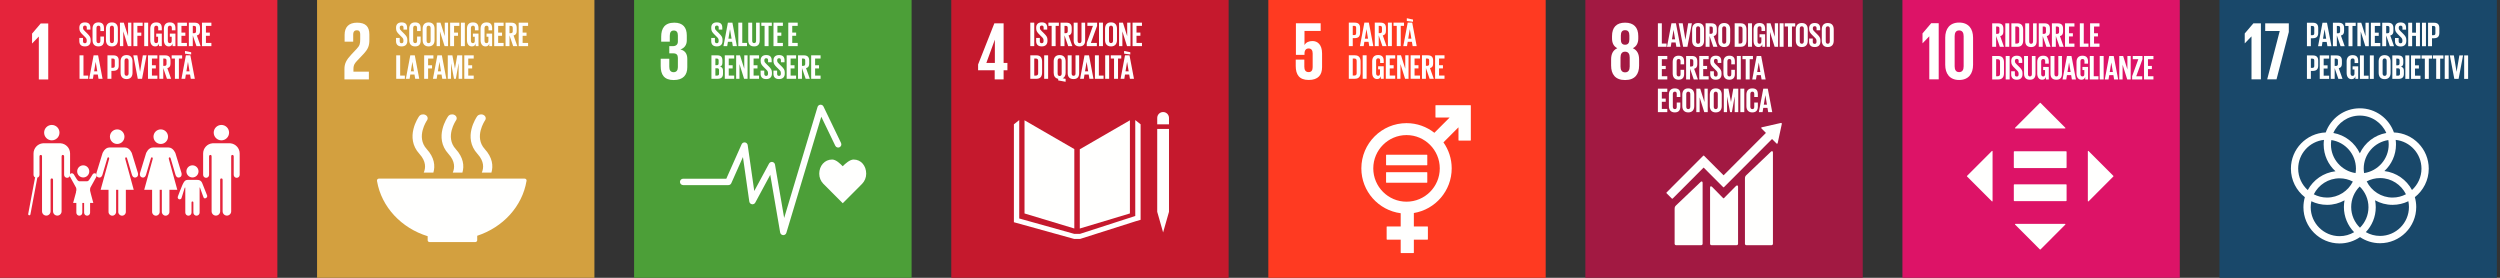 <?xml version="1.0" encoding="UTF-8"?>
<svg width="630px" height="70px" viewBox="0 0 630 70" version="1.1" xmlns="http://www.w3.org/2000/svg" xmlns:xlink="http://www.w3.org/1999/xlink">
    <rect x="0" y="0" width="630" height="70" fill="#333333" stroke="none"/>
    <title>school-wheels-ita</title>
    <g id="🔪-05-Export" stroke="none" stroke-width="1" fill="none" fill-rule="evenodd">
        <g id="Icone" transform="translate(-160, -5040)">
            <g id="school-wheels-ita" transform="translate(160, 5040)">
                <g id="SDG-icon-IT--01">
                    <polygon id="Fill-1" fill="#E5243B" points="0 70 69.896 70 69.896 0 0 0"></polygon>
                    <polyline id="Fill-3" fill="#FFFFFE" points="9.764 9.221 9.785 9.221 9.785 20.031 12.155 20.031 12.155 5.909 10.262 5.909 8.079 8.471 8.079 10.949 8.1 10.949 9.764 9.221"></polyline>
                    <path d="M53.857,33.425 C53.857,32.353 54.725,31.485 55.795,31.485 C56.862,31.485 57.728,32.353 57.728,33.425 C57.728,34.496 56.862,35.364 55.795,35.364 C54.725,35.364 53.857,34.496 53.857,33.425" id="Fill-4" fill="#FFFFFE"></path>
                    <path d="M58.055,36.112 C59.368,36.231 60.398,37.337 60.398,38.687 L60.398,44.061 C60.398,44.475 60.062,44.813 59.648,44.813 C59.232,44.813 58.897,44.475 58.897,44.061 L58.897,39.445 C58.897,39.272 58.847,39.038 58.531,39.038 C58.312,39.038 58.267,39.27 58.259,39.417 L58.259,53.253 C58.259,53.848 57.778,54.333 57.181,54.333 C56.584,54.333 56.101,53.848 56.101,53.253 L56.101,45.28 C56.098,45.192 56.068,44.963 55.795,44.963 L55.793,44.963 C55.518,44.963 55.485,45.192 55.482,45.28 L55.482,53.253 C55.482,53.848 55.001,54.333 54.405,54.333 C53.807,54.333 53.326,53.848 53.326,53.253 L53.326,39.417 C53.319,39.27 53.272,39.038 53.055,39.038 C52.737,39.038 52.689,39.272 52.689,39.445 L52.689,44.061 C52.689,44.475 52.352,44.813 51.938,44.813 C51.523,44.813 51.188,44.475 51.188,44.061 L51.188,38.687 C51.188,37.337 52.219,36.231 53.534,36.112 C53.577,36.106 53.624,36.1 53.676,36.1 L57.907,36.1 C57.963,36.1 58.008,36.106 58.055,36.112" id="Fill-5" fill="#FFFFFE"></path>
                    <path d="M42.344,34.443 C42.344,33.429 41.526,32.605 40.513,32.605 C39.499,32.605 38.679,33.429 38.679,34.443 C38.679,35.458 39.499,36.279 40.513,36.279 C41.526,36.279 42.344,35.458 42.344,34.443" id="Fill-6" fill="#FFFFFE"></path>
                    <path d="M36.818,38.602 L35.295,43.571 C35.295,43.571 35.023,44.482 35.794,44.709 C36.562,44.937 36.795,44.047 36.795,44.047 L38.024,39.901 C38.024,39.901 38.091,39.582 38.33,39.651 C38.57,39.719 38.48,40.061 38.48,40.061 L36.341,47.832 L38.33,47.832 L38.33,53.398 C38.33,53.924 38.758,54.353 39.286,54.353 C39.813,54.353 40.24,53.924 40.24,53.398 L40.24,47.832 L40.783,47.832 L40.783,53.398 C40.783,53.924 41.208,54.353 41.737,54.353 C42.266,54.353 42.694,53.924 42.694,53.398 L42.694,47.832 L44.682,47.832 L42.545,40.061 C42.545,40.061 42.455,39.719 42.694,39.651 C42.934,39.582 43,39.901 43,39.901 L44.229,44.047 C44.229,44.047 44.462,44.937 45.229,44.709 C46.002,44.482 45.729,43.571 45.729,43.571 L44.205,38.602 C44.205,38.602 43.661,37.166 42.455,37.166 L38.57,37.166 C37.364,37.166 36.818,38.602 36.818,38.602" id="Fill-7" fill="#FFFFFE"></path>
                    <path d="M31.364,34.443 C31.364,33.429 30.544,32.605 29.532,32.605 C28.518,32.605 27.698,33.429 27.698,34.443 C27.698,35.458 28.518,36.279 29.532,36.279 C30.544,36.279 31.364,35.458 31.364,34.443" id="Fill-8" fill="#FFFFFE"></path>
                    <path d="M25.837,38.602 L24.314,43.571 C24.314,43.571 24.042,44.482 24.814,44.709 C25.581,44.937 25.814,44.047 25.814,44.047 L27.043,39.901 C27.043,39.901 27.11,39.582 27.349,39.651 C27.589,39.719 27.498,40.061 27.498,40.061 L25.36,47.832 L27.349,47.832 L27.349,53.398 C27.349,53.924 27.778,54.353 28.305,54.353 C28.833,54.353 29.26,53.924 29.26,53.398 L29.26,47.832 L29.802,47.832 L29.802,53.398 C29.802,53.924 30.227,54.353 30.757,54.353 C31.287,54.353 31.713,53.924 31.713,53.398 L31.713,47.832 L33.702,47.832 L31.565,40.061 C31.565,40.061 31.474,39.719 31.713,39.651 C31.952,39.582 32.019,39.901 32.019,39.901 L33.247,44.047 C33.247,44.047 33.481,44.937 34.248,44.709 C35.021,44.482 34.748,43.571 34.748,43.571 L33.224,38.602 C33.224,38.602 32.681,37.166 31.474,37.166 L27.589,37.166 C26.384,37.166 25.837,38.602 25.837,38.602" id="Fill-9" fill="#FFFFFE"></path>
                    <path d="M48.502,44.719 C49.346,44.719 50.027,44.035 50.027,43.189 C50.027,42.345 49.346,41.663 48.502,41.663 C47.657,41.663 46.975,42.345 46.975,43.189 C46.975,44.035 47.657,44.719 48.502,44.719" id="Fill-10" fill="#FFFFFE"></path>
                    <path d="M44.843,49.467 C44.768,49.646 44.707,50.024 45.065,50.19 C45.485,50.383 45.719,49.976 45.719,49.976 L46.549,47.327 C46.549,47.327 46.693,47.15 46.693,47.333 L46.693,53.57 L46.697,53.57 C46.697,54.004 47.045,54.354 47.48,54.354 C47.912,54.354 48.262,54.004 48.262,53.57 L48.262,51.109 C48.262,51.109 48.217,50.761 48.497,50.761 C48.777,50.761 48.734,51.109 48.734,51.109 L48.734,53.57 C48.734,54.004 49.085,54.354 49.518,54.354 C49.95,54.354 50.303,54.004 50.303,53.57 L50.303,47.333 C50.303,47.15 50.399,47.28 50.399,47.28 L51.05,49.095 C51.05,49.095 51.332,49.905 51.419,49.941 C51.712,50.065 52.051,49.924 52.175,49.628 C52.256,49.434 52.225,49.227 52.113,49.07 L52.118,49.065 C52.1,49.006 51.147,46.665 51.035,46.336 C50.69,45.33 50.064,45.339 49.461,45.322 C48.858,45.308 48.497,45.322 48.497,45.322 C48.497,45.322 48.111,45.307 47.315,45.33 C46.52,45.355 46.269,45.763 45.392,48.024 C45.266,48.349 44.843,49.402 44.837,49.466 L44.843,49.467" id="Fill-11" fill="#FFFFFE"></path>
                    <path d="M14.991,33.425 C14.991,32.353 14.123,31.485 13.053,31.485 C11.985,31.485 11.12,32.353 11.12,33.425 C11.12,34.496 11.985,35.364 13.053,35.364 C14.123,35.364 14.991,34.496 14.991,33.425" id="Fill-12" fill="#FFFFFE"></path>
                    <path d="M10.793,36.112 C9.48,36.231 8.449,37.337 8.449,38.687 L8.449,44.061 C8.449,44.475 8.786,44.813 9.2,44.813 C9.615,44.813 9.951,44.475 9.951,44.061 L9.951,39.445 C9.951,39.272 10.001,39.038 10.317,39.038 C10.536,39.038 10.581,39.27 10.59,39.417 L10.59,53.253 C10.59,53.848 11.07,54.333 11.667,54.333 C12.264,54.333 12.746,53.848 12.746,53.253 L12.746,45.28 C12.75,45.192 12.779,44.963 13.053,44.963 L13.054,44.963 C13.329,44.963 13.363,45.192 13.365,45.28 L13.365,53.253 C13.365,53.848 13.847,54.333 14.443,54.333 C15.04,54.333 15.521,53.848 15.521,53.253 L15.521,39.417 C15.528,39.27 15.577,39.038 15.793,39.038 C16.111,39.038 16.159,39.272 16.159,39.445 L16.159,44.061 C16.159,44.475 16.495,44.813 16.91,44.813 C17.325,44.813 17.66,44.475 17.66,44.061 L17.66,38.687 C17.66,37.337 16.63,36.231 15.314,36.112 C15.27,36.106 15.224,36.1 15.172,36.1 L10.941,36.1 C10.885,36.1 10.839,36.106 10.793,36.112" id="Fill-13" fill="#FFFFFE"></path>
                    <path d="M8.826,44.79 C8.855,44.635 9.003,44.534 9.158,44.563 C9.312,44.592 9.413,44.741 9.384,44.895 L7.665,54.022 C7.636,54.176 7.487,54.278 7.333,54.248 C7.179,54.219 7.078,54.07 7.107,53.916 L8.826,44.79 Z" id="Stroke-14" fill="#FFFFFE" fill-rule="nonzero"></path>
                    <path d="M18.579,43.918 C18.479,43.762 18.306,43.657 18.108,43.657 C17.801,43.657 17.552,43.907 17.552,44.213 C17.552,44.302 17.606,44.457 17.606,44.457 L19.145,47.245 C19.145,47.245 19.239,47.437 19.239,47.613 L19.239,53.6 L19.242,53.6 C19.242,54.018 19.578,54.353 19.994,54.353 C20.409,54.353 20.744,54.018 20.744,53.6 L20.744,51.237 C20.744,51.237 20.702,50.903 20.971,50.903 C21.24,50.903 21.198,51.237 21.198,51.237 L21.198,53.6 C21.198,54.018 21.535,54.353 21.951,54.353 C22.366,54.353 22.704,54.018 22.704,53.6 L22.704,47.613 C22.704,47.437 22.797,47.245 22.797,47.245 L24.219,44.671 C24.219,44.671 24.393,44.302 24.393,44.213 C24.393,43.907 24.144,43.657 23.837,43.657 C23.636,43.657 23.464,43.762 23.366,43.918 L23.36,43.915 C23.315,43.954 22.603,45.224 22.368,45.459 C22.119,45.71 21.897,45.682 21.897,45.682 L20.048,45.682 C20.048,45.682 19.824,45.71 19.576,45.459 C19.338,45.224 18.629,43.954 18.584,43.915 L18.579,43.918" id="Fill-15" fill="#FFFFFE"></path>
                    <path d="M20.971,44.719 C21.815,44.719 22.497,44.035 22.497,43.189 C22.497,42.345 21.815,41.663 20.971,41.663 C20.128,41.663 19.446,42.345 19.446,43.189 C19.446,44.035 20.128,44.719 20.971,44.719" id="Fill-16" fill="#FFFFFE"></path>
                    <polyline id="Fill-17" fill="#FFFFFE" points="20.974 46.864 22.699 48.124 23.518 51.146 18.427 51.146 19.249 48.124 20.974 46.864"></polyline>
                    <path d="M19.989,10.354 L19.989,9.561 L20.913,9.561 L20.913,10.372 C20.913,10.703 21.061,10.895 21.401,10.895 C21.714,10.895 21.854,10.686 21.854,10.372 L21.854,10.145 C21.854,9.805 21.714,9.596 21.409,9.308 L20.826,8.723 C20.26,8.165 19.998,7.824 19.998,7.144 L19.998,6.943 C19.998,6.21 20.425,5.643 21.392,5.643 C22.385,5.643 22.777,6.132 22.777,6.987 L22.777,7.467 L21.871,7.467 L21.871,6.952 C21.871,6.612 21.714,6.446 21.401,6.446 C21.122,6.446 20.93,6.603 20.93,6.934 L20.93,7.057 C20.93,7.388 21.113,7.58 21.401,7.859 L22.037,8.488 C22.577,9.037 22.838,9.369 22.838,10.023 L22.838,10.311 C22.838,11.122 22.402,11.698 21.392,11.698 C20.382,11.698 19.989,11.131 19.989,10.354" id="Fill-18" fill="#FFFFFE"></path>
                    <path d="M23.318,10.101 L23.318,7.24 C23.318,6.315 23.753,5.643 24.799,5.643 C25.896,5.643 26.201,6.254 26.201,7.127 L26.201,7.824 L25.295,7.824 L25.295,7.048 C25.295,6.682 25.173,6.472 24.816,6.472 C24.459,6.472 24.311,6.725 24.311,7.083 L24.311,10.258 C24.311,10.616 24.459,10.869 24.816,10.869 C25.173,10.869 25.295,10.642 25.295,10.293 L25.295,9.203 L26.201,9.203 L26.201,10.224 C26.201,11.07 25.853,11.698 24.799,11.698 C23.753,11.698 23.318,11.018 23.318,10.101" id="Fill-19" fill="#FFFFFE"></path>
                    <path d="M28.71,10.258 L28.71,7.083 C28.71,6.725 28.553,6.472 28.196,6.472 C27.848,6.472 27.691,6.725 27.691,7.083 L27.691,10.258 C27.691,10.616 27.848,10.869 28.196,10.869 C28.553,10.869 28.71,10.616 28.71,10.258 Z M26.698,10.101 L26.698,7.24 C26.698,6.315 27.151,5.643 28.196,5.643 C29.25,5.643 29.703,6.315 29.703,7.24 L29.703,10.101 C29.703,11.018 29.25,11.698 28.196,11.698 C27.151,11.698 26.698,11.018 26.698,10.101 L26.698,10.101 Z" id="Fill-20" fill="#FFFFFE"></path>
                    <polyline id="Fill-21" fill="#FFFFFE" points="31.063 7.912 31.063 11.628 30.226 11.628 30.226 5.713 31.202 5.713 32.274 9.107 32.274 5.713 33.101 5.713 33.101 11.628 32.23 11.628 31.063 7.912"></polyline>
                    <polyline id="Fill-22" fill="#FFFFFE" points="33.624 5.713 35.95 5.713 35.95 6.525 34.617 6.525 34.617 8.217 35.61 8.217 35.61 9.02 34.617 9.02 34.617 11.628 33.624 11.628 33.624 5.713"></polyline>
                    <polygon id="Fill-23" fill="#FFFFFE" points="36.342 11.628 37.335 11.628 37.335 5.713 36.342 5.713"></polygon>
                    <path d="M39.365,8.47 L40.776,8.47 L40.776,11.628 L40.062,11.628 L40.062,10.983 C39.932,11.428 39.653,11.698 39.113,11.698 C38.259,11.698 37.867,11.018 37.867,10.101 L37.867,7.24 C37.867,6.315 38.311,5.643 39.357,5.643 C40.454,5.643 40.776,6.254 40.776,7.127 L40.776,7.65 L39.87,7.65 L39.87,7.048 C39.87,6.682 39.731,6.472 39.374,6.472 C39.017,6.472 38.86,6.725 38.86,7.083 L38.86,10.258 C38.86,10.616 39.008,10.869 39.348,10.869 C39.67,10.869 39.836,10.686 39.836,10.302 L39.836,9.255 L39.365,9.255 L39.365,8.47" id="Fill-24" fill="#FFFFFE"></path>
                    <path d="M42.798,8.47 L44.209,8.47 L44.209,11.628 L43.495,11.628 L43.495,10.983 C43.364,11.428 43.085,11.698 42.545,11.698 C41.691,11.698 41.299,11.018 41.299,10.101 L41.299,7.24 C41.299,6.315 41.744,5.643 42.789,5.643 C43.887,5.643 44.209,6.254 44.209,7.127 L44.209,7.65 L43.303,7.65 L43.303,7.048 C43.303,6.682 43.164,6.472 42.806,6.472 C42.449,6.472 42.293,6.725 42.293,7.083 L42.293,10.258 C42.293,10.616 42.441,10.869 42.78,10.869 C43.103,10.869 43.268,10.686 43.268,10.302 L43.268,9.255 L42.798,9.255 L42.798,8.47" id="Fill-25" fill="#FFFFFE"></path>
                    <polyline id="Fill-26" fill="#FFFFFE" points="44.732 5.713 47.102 5.713 47.102 6.525 45.725 6.525 45.725 8.217 46.71 8.217 46.71 9.02 45.725 9.02 45.725 10.817 47.102 10.817 47.102 11.628 44.732 11.628 44.732 5.713"></polyline>
                    <path d="M48.583,6.525 L48.583,8.365 L48.914,8.365 C49.254,8.365 49.402,8.191 49.402,7.877 L49.402,7.004 C49.402,6.682 49.254,6.525 48.914,6.525 L48.583,6.525 Z M48.583,8.915 L48.583,11.628 L47.59,11.628 L47.59,5.713 L49.036,5.713 C50.038,5.713 50.403,6.21 50.403,7.039 L50.403,7.798 C50.403,8.435 50.177,8.81 49.611,8.941 L50.56,11.628 L49.515,11.628 L48.583,8.915 L48.583,8.915 Z" id="Fill-27" fill="#FFFFFE"></path>
                    <polyline id="Fill-28" fill="#FFFFFE" points="50.9 5.713 53.27 5.713 53.27 6.525 51.893 6.525 51.893 8.217 52.878 8.217 52.878 9.02 51.893 9.02 51.893 10.817 53.27 10.817 53.27 11.628 50.9 11.628 50.9 5.713"></polyline>
                    <polyline id="Fill-29" fill="#FFFFFE" points="20.042 13.945 21.035 13.945 21.035 19.048 22.219 19.048 22.219 19.86 20.042 19.86 20.042 13.945"></polyline>
                    <path d="M23.718,17.984 L24.511,17.984 L24.119,15.611 L24.11,15.611 L23.718,17.984 Z M22.472,19.86 L23.587,13.945 L24.72,13.945 L25.844,19.86 L24.824,19.86 L24.642,18.778 L23.587,18.778 L23.413,19.86 L22.472,19.86 L22.472,19.86 Z" id="Fill-30" fill="#FFFFFE"></path>
                    <path d="M28.074,14.756 L28.074,17.085 L28.44,17.085 C28.78,17.085 28.928,16.92 28.928,16.597 L28.928,15.236 C28.928,14.913 28.78,14.756 28.44,14.756 L28.074,14.756 Z M27.081,13.945 L28.553,13.945 C29.555,13.945 29.921,14.442 29.921,15.271 L29.921,16.518 C29.921,17.347 29.555,17.853 28.553,17.853 L28.074,17.853 L28.074,19.86 L27.081,19.86 L27.081,13.945 L27.081,13.945 Z" id="Fill-31" fill="#FFFFFE"></path>
                    <path d="M32.404,18.49 L32.404,15.314 C32.404,14.956 32.247,14.704 31.89,14.704 C31.542,14.704 31.385,14.956 31.385,15.314 L31.385,18.49 C31.385,18.848 31.542,19.101 31.89,19.101 C32.247,19.101 32.404,18.848 32.404,18.49 Z M30.392,18.333 L30.392,15.471 C30.392,14.547 30.845,13.875 31.89,13.875 C32.944,13.875 33.397,14.547 33.397,15.471 L33.397,18.333 C33.397,19.249 32.944,19.929 31.89,19.929 C30.845,19.929 30.392,19.249 30.392,18.333 L30.392,18.333 Z" id="Fill-32" fill="#FFFFFE"></path>
                    <polyline id="Fill-33" fill="#FFFFFE" points="36.926 13.945 35.802 19.86 34.722 19.86 33.598 13.945 34.608 13.945 35.288 18.071 35.297 18.071 35.994 13.945 36.926 13.945"></polyline>
                    <polyline id="Fill-34" fill="#FFFFFE" points="37.292 13.945 39.661 13.945 39.661 14.756 38.285 14.756 38.285 16.448 39.269 16.448 39.269 17.251 38.285 17.251 38.285 19.048 39.661 19.048 39.661 19.86 37.292 19.86 37.292 13.945"></polyline>
                    <path d="M41.143,14.756 L41.143,16.597 L41.474,16.597 C41.813,16.597 41.962,16.422 41.962,16.108 L41.962,15.236 C41.962,14.913 41.813,14.756 41.474,14.756 L41.143,14.756 Z M41.143,17.146 L41.143,19.86 L40.15,19.86 L40.15,13.945 L41.596,13.945 C42.597,13.945 42.963,14.442 42.963,15.271 L42.963,16.03 C42.963,16.667 42.737,17.042 42.171,17.173 L43.12,19.86 L42.075,19.86 L41.143,17.146 L41.143,17.146 Z" id="Fill-35" fill="#FFFFFE"></path>
                    <polyline id="Fill-36" fill="#FFFFFE" points="43.26 13.945 45.899 13.945 45.899 14.756 45.081 14.756 45.081 19.86 44.079 19.86 44.079 14.756 43.26 14.756 43.26 13.945"></polyline>
                    <path d="M46.971,17.984 L47.764,17.984 L47.372,15.611 L47.363,15.611 L46.971,17.984 Z M46.614,12.837 L48.173,13.168 L48.173,13.727 L46.614,13.526 L46.614,12.837 Z M45.726,19.86 L46.841,13.945 L47.973,13.945 L49.097,19.86 L48.078,19.86 L47.895,18.778 L46.841,18.778 L46.666,19.86 L45.726,19.86 L45.726,19.86 Z" id="Fill-37" fill="#FFFFFE"></path>
                </g>
                <g id="SDG-icon-IT--02" transform="translate(79.896, 0)">
                    <polygon id="Fill-1" fill="#D3A03F" points="0 70 69.896 70 69.896 0 0 0"></polygon>
                    <path d="M13.061,18.064 L9.171,18.064 L9.171,17.397 C9.171,16.294 9.567,15.877 10.17,15.231 L11.687,13.628 C12.914,12.316 13.185,11.483 13.185,10.066 L13.185,8.691 C13.185,6.671 12.207,5.713 10.086,5.713 C8.007,5.713 6.946,6.817 6.946,8.796 L6.946,10.503 L9.109,10.503 L9.109,8.732 C9.109,7.879 9.525,7.629 10.024,7.629 C10.481,7.629 10.877,7.816 10.877,8.691 L10.877,9.857 C10.877,11.025 10.772,11.483 10.003,12.294 L8.671,13.711 C7.383,15.086 6.904,16.002 6.904,17.397 L6.904,20.001 L13.061,20.001 L13.061,18.064" id="Fill-3" fill="#FFFFFE"></path>
                    <path d="M27.876,59.523 L27.876,60.508 C27.875,60.515 27.873,60.523 27.873,60.53 C27.873,60.538 27.875,60.546 27.876,60.553 C27.886,60.797 28.085,60.991 28.33,60.996 C28.333,60.996 28.335,60.997 28.339,60.997 C28.342,60.997 28.346,60.996 28.35,60.996 L39.886,60.996 C39.889,60.996 39.892,60.997 39.896,60.997 C39.899,60.997 39.902,60.996 39.906,60.996 C40.158,60.991 40.359,60.786 40.361,60.533 C40.361,60.532 40.362,60.532 40.362,60.53 C40.362,60.53 40.361,60.528 40.361,60.526 L40.361,59.412 C46.855,57.28 51.72,52.009 52.79,45.585 C52.792,45.572 52.794,45.559 52.796,45.547 C52.8,45.525 52.802,45.504 52.802,45.482 C52.802,45.224 52.594,45.015 52.336,45.015 L15.57,45.015 C15.31,45.015 15.102,45.224 15.102,45.482 L15.126,45.692 C16.25,52.177 21.248,57.478 27.876,59.523" id="Fill-4" fill="#FFFFFE"></path>
                    <path d="M40.35,29.3 C40.199,29.516 36.646,34.638 40.429,38.779 C42.164,40.68 42.014,42.357 41.519,43.49 L43.945,43.49 C44.437,41.817 44.234,39.72 42.264,37.564 C39.476,34.512 42.299,30.387 42.342,30.324 C42.674,29.853 42.496,29.247 41.948,28.964 C41.398,28.682 40.684,28.833 40.35,29.3" id="Fill-5" fill="#FFFFFE"></path>
                    <path d="M34.205,43.49 L36.632,43.49 C37.123,41.817 36.919,39.72 34.949,37.564 C32.161,34.512 34.982,30.389 35.026,30.322 C35.357,29.853 35.182,29.248 34.631,28.964 C34.083,28.683 33.369,28.832 33.036,29.3 C32.883,29.515 29.328,34.638 33.115,38.779 C34.85,40.68 34.699,42.358 34.205,43.49" id="Fill-6" fill="#FFFFFE"></path>
                    <path d="M25.72,29.3 C25.567,29.516 22.014,34.638 25.798,38.779 C27.534,40.681 27.384,42.358 26.89,43.49 L29.316,43.49 C29.807,41.818 29.604,39.72 27.632,37.564 C24.844,34.512 27.667,30.387 27.712,30.322 C28.041,29.853 27.866,29.247 27.315,28.964 C26.767,28.681 26.053,28.832 25.72,29.3" id="Fill-7" fill="#FFFFFE"></path>
                    <path d="M19.901,10.354 L19.901,9.561 L20.824,9.561 L20.824,10.372 C20.824,10.703 20.972,10.895 21.312,10.895 C21.626,10.895 21.765,10.686 21.765,10.372 L21.765,10.145 C21.765,9.805 21.626,9.596 21.321,9.308 L20.737,8.723 C20.171,8.165 19.91,7.824 19.91,7.144 L19.91,6.943 C19.91,6.21 20.337,5.643 21.304,5.643 C22.297,5.643 22.689,6.132 22.689,6.987 L22.689,7.467 L21.783,7.467 L21.783,6.952 C21.783,6.612 21.626,6.446 21.312,6.446 C21.033,6.446 20.842,6.603 20.842,6.934 L20.842,7.057 C20.842,7.388 21.025,7.58 21.312,7.859 L21.948,8.488 C22.488,9.037 22.75,9.369 22.75,10.023 L22.75,10.311 C22.75,11.122 22.314,11.698 21.304,11.698 C20.293,11.698 19.901,11.131 19.901,10.354" id="Fill-8" fill="#FFFFFE"></path>
                    <path d="M23.229,10.101 L23.229,7.24 C23.229,6.315 23.665,5.643 24.71,5.643 C25.808,5.643 26.112,6.254 26.112,7.127 L26.112,7.824 L25.207,7.824 L25.207,7.048 C25.207,6.682 25.085,6.472 24.727,6.472 C24.37,6.472 24.222,6.725 24.222,7.083 L24.222,10.258 C24.222,10.616 24.37,10.869 24.727,10.869 C25.085,10.869 25.207,10.642 25.207,10.293 L25.207,9.203 L26.112,9.203 L26.112,10.224 C26.112,11.07 25.764,11.698 24.71,11.698 C23.665,11.698 23.229,11.018 23.229,10.101" id="Fill-9" fill="#FFFFFE"></path>
                    <path d="M28.622,10.258 L28.622,7.083 C28.622,6.725 28.465,6.472 28.108,6.472 C27.759,6.472 27.603,6.725 27.603,7.083 L27.603,10.258 C27.603,10.616 27.759,10.869 28.108,10.869 C28.465,10.869 28.622,10.616 28.622,10.258 Z M26.609,10.101 L26.609,7.24 C26.609,6.315 27.062,5.643 28.108,5.643 C29.162,5.643 29.615,6.315 29.615,7.24 L29.615,10.101 C29.615,11.018 29.162,11.698 28.108,11.698 C27.062,11.698 26.609,11.018 26.609,10.101 L26.609,10.101 Z" id="Fill-10" fill="#FFFFFE"></path>
                    <polyline id="Fill-11" fill="#FFFFFE" points="30.974 7.912 30.974 11.628 30.138 11.628 30.138 5.713 31.113 5.713 32.185 9.107 32.185 5.713 33.013 5.713 33.013 11.628 32.141 11.628 30.974 7.912"></polyline>
                    <polyline id="Fill-12" fill="#FFFFFE" points="33.536 5.713 35.862 5.713 35.862 6.525 34.529 6.525 34.529 8.217 35.522 8.217 35.522 9.02 34.529 9.02 34.529 11.628 33.536 11.628 33.536 5.713"></polyline>
                    <polygon id="Fill-13" fill="#FFFFFE" points="36.254 11.628 37.247 11.628 37.247 5.713 36.254 5.713"></polygon>
                    <path d="M39.277,8.47 L40.688,8.47 L40.688,11.628 L39.974,11.628 L39.974,10.983 C39.843,11.428 39.564,11.698 39.024,11.698 C38.17,11.698 37.778,11.018 37.778,10.101 L37.778,7.24 C37.778,6.315 38.223,5.643 39.268,5.643 C40.366,5.643 40.688,6.254 40.688,7.127 L40.688,7.65 L39.782,7.65 L39.782,7.048 C39.782,6.682 39.643,6.472 39.286,6.472 C38.928,6.472 38.771,6.725 38.771,7.083 L38.771,10.258 C38.771,10.616 38.92,10.869 39.259,10.869 C39.582,10.869 39.747,10.686 39.747,10.302 L39.747,9.255 L39.277,9.255 L39.277,8.47" id="Fill-14" fill="#FFFFFE"></path>
                    <path d="M42.709,8.47 L44.121,8.47 L44.121,11.628 L43.406,11.628 L43.406,10.983 C43.276,11.428 42.997,11.698 42.457,11.698 C41.603,11.698 41.211,11.018 41.211,10.101 L41.211,7.24 C41.211,6.315 41.655,5.643 42.701,5.643 C43.798,5.643 44.121,6.254 44.121,7.127 L44.121,7.65 L43.214,7.65 L43.214,7.048 C43.214,6.682 43.075,6.472 42.718,6.472 C42.361,6.472 42.204,6.725 42.204,7.083 L42.204,10.258 C42.204,10.616 42.352,10.869 42.692,10.869 C43.014,10.869 43.18,10.686 43.18,10.302 L43.18,9.255 L42.709,9.255 L42.709,8.47" id="Fill-15" fill="#FFFFFE"></path>
                    <polyline id="Fill-16" fill="#FFFFFE" points="44.644 5.713 47.013 5.713 47.013 6.525 45.637 6.525 45.637 8.217 46.621 8.217 46.621 9.02 45.637 9.02 45.637 10.817 47.013 10.817 47.013 11.628 44.644 11.628 44.644 5.713"></polyline>
                    <path d="M48.494,6.525 L48.494,8.365 L48.825,8.365 C49.165,8.365 49.313,8.191 49.313,7.877 L49.313,7.004 C49.313,6.682 49.165,6.525 48.825,6.525 L48.494,6.525 Z M48.494,8.915 L48.494,11.628 L47.501,11.628 L47.501,5.713 L48.947,5.713 C49.949,5.713 50.315,6.21 50.315,7.039 L50.315,7.798 C50.315,8.435 50.088,8.81 49.522,8.941 L50.472,11.628 L49.426,11.628 L48.494,8.915 L48.494,8.915 Z" id="Fill-17" fill="#FFFFFE"></path>
                    <polyline id="Fill-18" fill="#FFFFFE" points="50.812 5.713 53.181 5.713 53.181 6.525 51.805 6.525 51.805 8.217 52.789 8.217 52.789 9.02 51.805 9.02 51.805 10.817 53.181 10.817 53.181 11.628 50.812 11.628 50.812 5.713"></polyline>
                    <polyline id="Fill-19" fill="#FFFFFE" points="19.953 13.945 20.946 13.945 20.946 19.048 22.131 19.048 22.131 19.86 19.953 19.86 19.953 13.945"></polyline>
                    <path d="M23.63,17.984 L24.422,17.984 L24.03,15.611 L24.022,15.611 L23.63,17.984 Z M22.384,19.86 L23.499,13.945 L24.631,13.945 L25.755,19.86 L24.736,19.86 L24.553,18.778 L23.499,18.778 L23.325,19.86 L22.384,19.86 L22.384,19.86 Z" id="Fill-20" fill="#FFFFFE"></path>
                    <polyline id="Fill-21" fill="#FFFFFE" points="26.993 13.945 29.319 13.945 29.319 14.756 27.986 14.756 27.986 16.448 28.979 16.448 28.979 17.251 27.986 17.251 27.986 19.86 26.993 19.86 26.993 13.945"></polyline>
                    <path d="M30.451,17.984 L31.244,17.984 L30.852,15.611 L30.843,15.611 L30.451,17.984 Z M29.206,19.86 L30.321,13.945 L31.453,13.945 L32.577,19.86 L31.558,19.86 L31.375,18.778 L30.321,18.778 L30.146,19.86 L29.206,19.86 L29.206,19.86 Z" id="Fill-22" fill="#FFFFFE"></path>
                    <polyline id="Fill-23" fill="#FFFFFE" points="35.678 16.021 35.652 16.021 34.982 19.86 34.52 19.86 33.779 16.021 33.762 16.021 33.762 19.86 32.943 19.86 32.943 13.945 34.102 13.945 34.746 17.277 34.755 17.277 35.33 13.945 36.584 13.945 36.584 19.86 35.678 19.86 35.678 16.021"></polyline>
                    <polyline id="Fill-24" fill="#FFFFFE" points="37.107 13.945 39.477 13.945 39.477 14.756 38.101 14.756 38.101 16.448 39.085 16.448 39.085 17.251 38.101 17.251 38.101 19.048 39.477 19.048 39.477 19.86 37.107 19.86 37.107 13.945"></polyline>
                </g>
                <g id="SDG-icon-IT--03" transform="translate(159.792, 0)">
                    <polygon id="Fill-1" fill="#4C9F38" points="0 70 69.929 70 69.929 0 0 0"></polygon>
                    <path d="M9.972,20.172 C12.366,20.172 13.407,18.901 13.407,16.942 L13.407,14.859 C13.407,13.567 12.845,12.733 11.658,12.463 C12.637,12.151 13.282,11.358 13.282,10.171 L13.282,8.941 C13.282,6.941 12.324,5.712 10.139,5.712 C7.682,5.712 6.829,7.17 6.829,9.254 L6.829,10.503 L8.993,10.503 L8.993,9.066 C8.993,8.191 9.265,7.691 10.014,7.691 C10.764,7.691 11.033,8.191 11.033,8.962 L11.033,10.483 C11.033,11.233 10.534,11.629 9.764,11.629 L8.868,11.629 L8.868,13.442 L9.868,13.442 C10.7,13.442 11.033,13.838 11.033,14.588 L11.033,16.922 C11.033,17.671 10.7,18.193 9.972,18.193 C9.16,18.193 8.868,17.651 8.868,16.818 L8.868,14.797 L6.705,14.797 L6.705,16.651 C6.705,18.797 7.557,20.172 9.972,20.172" id="Fill-3" fill="#FFFFFE"></path>
                    <path d="M58.491,43.773 C58.491,41.801 57.227,40.203 55.313,40.203 C54.356,40.203 53.202,41.252 52.575,41.897 C51.948,41.251 50.87,40.201 49.912,40.201 C47.998,40.201 46.657,41.8 46.657,43.772 C46.657,44.758 47.044,45.65 47.672,46.297 L52.579,51.217 L57.479,46.302 L57.475,46.299 C58.103,45.652 58.491,44.759 58.491,43.773" id="Fill-4" fill="#FFFFFE"></path>
                    <path d="M37.601,59.251 C37.584,59.251 37.568,59.25 37.551,59.249 C37.178,59.226 36.87,58.949 36.807,58.581 L34.314,44.05 L30.539,51.057 C30.374,51.364 30.028,51.529 29.689,51.468 C29.346,51.407 29.082,51.133 29.032,50.789 L27.429,39.575 L24.497,46.168 C24.367,46.459 24.079,46.647 23.761,46.647 L12.364,46.647 C11.919,46.647 11.558,46.285 11.558,45.84 C11.558,45.395 11.919,45.033 12.364,45.033 L23.238,45.033 L27.095,36.361 C27.241,36.033 27.586,35.841 27.942,35.89 C28.298,35.94 28.578,36.219 28.629,36.575 L30.281,48.138 L34.004,41.227 C34.167,40.924 34.504,40.758 34.844,40.814 C35.183,40.87 35.449,41.135 35.508,41.474 L37.816,54.931 L46.228,26.96 C46.323,26.642 46.605,26.415 46.936,26.389 C47.268,26.364 47.581,26.543 47.725,26.842 L52.151,36.028 C52.344,36.429 52.176,36.911 51.776,37.104 C51.375,37.298 50.893,37.13 50.7,36.728 L47.173,29.411 L38.372,58.677 C38.269,59.019 37.954,59.251 37.601,59.251" id="Fill-5" fill="#FFFFFE"></path>
                    <path d="M19.437,10.349 L19.437,9.555 L20.361,9.555 L20.361,10.367 C20.361,10.699 20.51,10.891 20.85,10.891 C21.164,10.891 21.303,10.681 21.303,10.367 L21.303,10.14 C21.303,9.8 21.164,9.59 20.858,9.302 L20.274,8.717 C19.707,8.159 19.446,7.818 19.446,7.137 L19.446,6.937 C19.446,6.203 19.873,5.636 20.841,5.636 C21.835,5.636 22.227,6.125 22.227,6.98 L22.227,7.46 L21.321,7.46 L21.321,6.945 C21.321,6.605 21.164,6.439 20.85,6.439 C20.571,6.439 20.379,6.596 20.379,6.928 L20.379,7.05 C20.379,7.382 20.562,7.574 20.85,7.853 L21.486,8.482 C22.027,9.031 22.288,9.363 22.288,10.018 L22.288,10.306 C22.288,11.117 21.852,11.694 20.841,11.694 C19.83,11.694 19.437,11.126 19.437,10.349" id="Fill-6" fill="#FFFFFE"></path>
                    <path d="M23.771,9.747 L24.565,9.747 L24.172,7.373 L24.163,7.373 L23.771,9.747 Z M22.524,11.624 L23.64,5.706 L24.774,5.706 L25.899,11.624 L24.879,11.624 L24.695,10.542 L23.64,10.542 L23.466,11.624 L22.524,11.624 L22.524,11.624 Z" id="Fill-7" fill="#FFFFFE"></path>
                    <polyline id="Fill-8" fill="#FFFFFE" points="26.265 5.706 27.259 5.706 27.259 10.812 28.445 10.812 28.445 11.624 26.265 11.624 26.265 5.706"></polyline>
                    <path d="M31.654,5.706 L31.654,10.184 C31.654,11.1 31.262,11.694 30.25,11.694 C29.204,11.694 28.768,11.1 28.768,10.184 L28.768,5.706 L29.762,5.706 L29.762,10.28 C29.762,10.629 29.901,10.864 30.25,10.864 C30.599,10.864 30.739,10.629 30.739,10.28 L30.739,5.706 L31.654,5.706" id="Fill-9" fill="#FFFFFE"></path>
                    <polyline id="Fill-10" fill="#FFFFFE" points="32.064 5.706 34.706 5.706 34.706 6.518 33.887 6.518 33.887 11.624 32.884 11.624 32.884 6.518 32.064 6.518 32.064 5.706"></polyline>
                    <polyline id="Fill-11" fill="#FFFFFE" points="35.125 5.706 37.497 5.706 37.497 6.518 36.119 6.518 36.119 8.211 37.104 8.211 37.104 9.014 36.119 9.014 36.119 10.812 37.497 10.812 37.497 11.624 35.125 11.624 35.125 5.706"></polyline>
                    <polyline id="Fill-12" fill="#FFFFFE" points="38.857 5.706 41.229 5.706 41.229 6.518 39.852 6.518 39.852 8.211 40.837 8.211 40.837 9.014 39.852 9.014 39.852 10.812 41.229 10.812 41.229 11.624 38.857 11.624 38.857 5.706"></polyline>
                    <path d="M20.484,17.197 L20.484,19.047 L20.919,19.047 C21.251,19.047 21.408,18.882 21.408,18.567 L21.408,17.677 C21.408,17.363 21.26,17.197 20.911,17.197 L20.484,17.197 Z M20.484,16.438 L20.832,16.438 C21.155,16.438 21.303,16.272 21.303,15.958 L21.303,15.233 C21.303,14.91 21.155,14.753 20.823,14.753 L20.484,14.753 L20.484,16.438 Z M19.489,13.941 L20.928,13.941 C21.922,13.941 22.254,14.404 22.254,15.242 L22.254,15.844 C22.254,16.342 22.07,16.656 21.661,16.787 C22.158,16.9 22.402,17.232 22.402,17.773 L22.402,18.559 C22.402,19.397 22.027,19.859 21.033,19.859 L19.489,19.859 L19.489,13.941 L19.489,13.941 Z" id="Fill-13" fill="#FFFFFE"></path>
                    <polyline id="Fill-14" fill="#FFFFFE" points="22.856 13.941 25.227 13.941 25.227 14.753 23.85 14.753 23.85 16.446 24.835 16.446 24.835 17.249 23.85 17.249 23.85 19.047 25.227 19.047 25.227 19.859 22.856 19.859 22.856 13.941"></polyline>
                    <polyline id="Fill-15" fill="#FFFFFE" points="26.553 16.141 26.553 19.859 25.716 19.859 25.716 13.941 26.692 13.941 27.765 17.337 27.765 13.941 28.593 13.941 28.593 19.859 27.721 19.859 26.553 16.141"></polyline>
                    <polyline id="Fill-16" fill="#FFFFFE" points="29.117 13.941 31.489 13.941 31.489 14.753 30.111 14.753 30.111 16.446 31.096 16.446 31.096 17.249 30.111 17.249 30.111 19.047 31.489 19.047 31.489 19.859 29.117 19.859 29.117 13.941"></polyline>
                    <path d="M31.881,18.585 L31.881,17.791 L32.805,17.791 L32.805,18.602 C32.805,18.934 32.954,19.126 33.294,19.126 C33.607,19.126 33.747,18.916 33.747,18.602 L33.747,18.375 C33.747,18.035 33.607,17.825 33.302,17.537 L32.718,16.953 C32.151,16.394 31.89,16.054 31.89,15.373 L31.89,15.172 C31.89,14.439 32.317,13.872 33.285,13.872 C34.279,13.872 34.671,14.36 34.671,15.216 L34.671,15.696 L33.765,15.696 L33.765,15.181 C33.765,14.84 33.607,14.674 33.294,14.674 C33.015,14.674 32.823,14.832 32.823,15.163 L32.823,15.286 C32.823,15.617 33.006,15.809 33.294,16.088 L33.93,16.717 C34.471,17.267 34.732,17.598 34.732,18.253 L34.732,18.541 C34.732,19.353 34.296,19.929 33.285,19.929 C32.274,19.929 31.881,19.362 31.881,18.585" id="Fill-17" fill="#FFFFFE"></path>
                    <path d="M35.116,18.585 L35.116,17.791 L36.041,17.791 L36.041,18.602 C36.041,18.934 36.189,19.126 36.529,19.126 C36.843,19.126 36.982,18.916 36.982,18.602 L36.982,18.375 C36.982,18.035 36.843,17.825 36.538,17.537 L35.954,16.953 C35.387,16.394 35.125,16.054 35.125,15.373 L35.125,15.172 C35.125,14.439 35.553,13.872 36.52,13.872 C37.514,13.872 37.907,14.36 37.907,15.216 L37.907,15.696 L37,15.696 L37,15.181 C37,14.84 36.843,14.674 36.529,14.674 C36.25,14.674 36.058,14.832 36.058,15.163 L36.058,15.286 C36.058,15.617 36.241,15.809 36.529,16.088 L37.166,16.717 C37.706,17.267 37.968,17.598 37.968,18.253 L37.968,18.541 C37.968,19.353 37.532,19.929 36.52,19.929 C35.509,19.929 35.116,19.362 35.116,18.585" id="Fill-18" fill="#FFFFFE"></path>
                    <polyline id="Fill-19" fill="#FFFFFE" points="38.448 13.941 40.82 13.941 40.82 14.753 39.442 14.753 39.442 16.446 40.427 16.446 40.427 17.249 39.442 17.249 39.442 19.047 40.82 19.047 40.82 19.859 38.448 19.859 38.448 13.941"></polyline>
                    <path d="M42.302,14.753 L42.302,16.595 L42.633,16.595 C42.973,16.595 43.122,16.42 43.122,16.106 L43.122,15.233 C43.122,14.91 42.973,14.753 42.633,14.753 L42.302,14.753 Z M42.302,17.145 L42.302,19.859 L41.308,19.859 L41.308,13.941 L42.755,13.941 C43.758,13.941 44.124,14.439 44.124,15.268 L44.124,16.027 C44.124,16.665 43.898,17.04 43.331,17.171 L44.281,19.859 L43.235,19.859 L42.302,17.145 L42.302,17.145 Z" id="Fill-20" fill="#FFFFFE"></path>
                    <polyline id="Fill-21" fill="#FFFFFE" points="44.622 13.941 46.994 13.941 46.994 14.753 45.616 14.753 45.616 16.446 46.601 16.446 46.601 17.249 45.616 17.249 45.616 19.047 46.994 19.047 46.994 19.859 44.622 19.859 44.622 13.941"></polyline>
                </g>
                <g id="SDG-icon-IT--04" transform="translate(239.721, 0)">
                    <polygon id="Fill-1" fill="#C5192D" points="0 70 69.896 70 69.896 0 0 0"></polygon>
                    <path d="M8.84,15.855 L10.963,10.04 L10.984,10.04 L10.984,15.855 L8.84,15.855 Z M10.942,20.001 L13.189,20.001 L13.189,17.709 L14.147,17.709 L14.147,15.855 L13.189,15.855 L13.189,5.872 L10.858,5.872 L6.76,16.25 L6.76,17.709 L10.942,17.709 L10.942,20.001 L10.942,20.001 Z" id="Fill-3" fill="#FFFFFE"></path>
                    <polyline id="Fill-4" fill="#FFFFFE" points="31.007 37.572 18.458 30.315 18.458 53.79 31.007 57.581 31.007 37.572"></polyline>
                    <polyline id="Fill-5" fill="#FFFFFE" points="32.386 37.62 32.386 57.589 45.016 53.787 45.016 30.316 32.386 37.62"></polyline>
                    <path d="M54.867,29.721 C54.867,28.899 54.202,28.234 53.383,28.234 C52.562,28.234 51.898,28.899 51.898,29.721 L51.898,31.324 L54.867,31.324 L54.867,29.721" id="Fill-6" fill="#FFFFFE"></path>
                    <polyline id="Fill-7" fill="#FFFFFE" points="52.267 53.373 51.898 53.373 53.383 58.57 54.866 53.373 54.497 53.373 54.866 53.373 54.866 32.488 51.897 32.488 51.897 53.373 52.267 53.373"></polyline>
                    <polyline id="Fill-8" fill="#FFFFFE" points="47.712 31.323 46.366 30.259 46.366 54.426 32.424 58.938 31.007 58.938 17.126 55.055 17.126 30.259 15.78 31.323 15.78 56 30.943 60.204 32.487 60.204 46.476 55.755 47.712 55.391 47.712 31.323"></polyline>
                    <polygon id="Fill-9" fill="#FFFFFE" points="19.916 11.624 20.91 11.624 20.91 5.706 19.916 5.706"></polygon>
                    <path d="M21.389,10.349 L21.389,9.555 L22.313,9.555 L22.313,10.367 C22.313,10.699 22.461,10.891 22.801,10.891 C23.115,10.891 23.255,10.681 23.255,10.367 L23.255,10.14 C23.255,9.8 23.115,9.59 22.81,9.302 L22.226,8.717 C21.66,8.159 21.398,7.818 21.398,7.137 L21.398,6.937 C21.398,6.203 21.825,5.636 22.793,5.636 C23.786,5.636 24.178,6.125 24.178,6.98 L24.178,7.46 L23.272,7.46 L23.272,6.945 C23.272,6.605 23.115,6.439 22.801,6.439 C22.523,6.439 22.331,6.596 22.331,6.928 L22.331,7.05 C22.331,7.382 22.514,7.574 22.801,7.853 L23.438,8.482 C23.978,9.031 24.239,9.363 24.239,10.018 L24.239,10.306 C24.239,11.117 23.804,11.694 22.793,11.694 C21.782,11.694 21.389,11.126 21.389,10.349" id="Fill-10" fill="#FFFFFE"></path>
                    <polyline id="Fill-11" fill="#FFFFFE" points="24.475 5.706 27.116 5.706 27.116 6.518 26.297 6.518 26.297 11.624 25.294 11.624 25.294 6.518 24.475 6.518 24.475 5.706"></polyline>
                    <path d="M28.528,6.518 L28.528,8.359 L28.859,8.359 C29.199,8.359 29.347,8.185 29.347,7.871 L29.347,6.998 C29.347,6.675 29.199,6.518 28.859,6.518 L28.528,6.518 Z M28.528,8.909 L28.528,11.624 L27.534,11.624 L27.534,5.706 L28.981,5.706 C29.983,5.706 30.349,6.203 30.349,7.033 L30.349,7.792 C30.349,8.429 30.123,8.805 29.556,8.935 L30.506,11.624 L29.46,11.624 L28.528,8.909 L28.528,8.909 Z" id="Fill-12" fill="#FFFFFE"></path>
                    <path d="M33.732,5.706 L33.732,10.184 C33.732,11.1 33.339,11.694 32.328,11.694 C31.282,11.694 30.847,11.1 30.847,10.184 L30.847,5.706 L31.84,5.706 L31.84,10.28 C31.84,10.629 31.98,10.864 32.328,10.864 C32.677,10.864 32.816,10.629 32.816,10.28 L32.816,5.706 L33.732,5.706" id="Fill-13" fill="#FFFFFE"></path>
                    <polyline id="Fill-14" fill="#FFFFFE" points="35.179 10.812 36.686 10.812 36.686 11.624 34.142 11.624 34.142 10.812 35.701 6.518 34.298 6.518 34.298 5.706 36.747 5.706 36.747 6.518 35.179 10.812"></polyline>
                    <polygon id="Fill-15" fill="#FFFFFE" points="37.227 11.624 38.221 11.624 38.221 5.706 37.227 5.706"></polygon>
                    <path d="M40.766,10.253 L40.766,7.076 C40.766,6.719 40.609,6.465 40.251,6.465 C39.903,6.465 39.746,6.719 39.746,7.076 L39.746,10.253 C39.746,10.611 39.903,10.864 40.251,10.864 C40.609,10.864 40.766,10.611 40.766,10.253 Z M38.752,10.096 L38.752,7.233 C38.752,6.308 39.206,5.636 40.251,5.636 C41.306,5.636 41.759,6.308 41.759,7.233 L41.759,10.096 C41.759,11.013 41.306,11.694 40.251,11.694 C39.206,11.694 38.752,11.013 38.752,10.096 L38.752,10.096 Z" id="Fill-16" fill="#FFFFFE"></path>
                    <polyline id="Fill-17" fill="#FFFFFE" points="43.119 7.906 43.119 11.624 42.283 11.624 42.283 5.706 43.259 5.706 44.331 9.101 44.331 5.706 45.159 5.706 45.159 11.624 44.287 11.624 43.119 7.906"></polyline>
                    <polyline id="Fill-18" fill="#FFFFFE" points="45.682 5.706 48.053 5.706 48.053 6.518 46.676 6.518 46.676 8.211 47.66 8.211 47.66 9.014 46.676 9.014 46.676 10.812 48.053 10.812 48.053 11.624 45.682 11.624 45.682 5.706"></polyline>
                    <path d="M21.328,19.047 C21.738,19.047 21.895,18.803 21.895,18.445 L21.895,15.346 C21.895,14.997 21.738,14.753 21.328,14.753 L20.91,14.753 L20.91,19.047 L21.328,19.047 Z M22.888,15.53 L22.888,18.27 C22.888,19.178 22.514,19.859 21.45,19.859 L19.916,19.859 L19.916,13.941 L21.45,13.941 C22.514,13.941 22.888,14.613 22.888,15.53 L22.888,15.53 Z" id="Fill-19" fill="#FFFFFE"></path>
                    <polygon id="Fill-20" fill="#FFFFFE" points="23.412 19.859 24.405 19.859 24.405 13.941 23.412 13.941"></polygon>
                    <path d="M27.822,18.541 L27.822,15.312 C27.822,14.954 27.665,14.701 27.308,14.701 C26.959,14.701 26.802,14.954 26.802,15.312 L26.802,18.541 C26.802,18.89 26.959,19.152 27.308,19.152 C27.665,19.152 27.822,18.89 27.822,18.541 Z M26.942,20.261 L26.942,19.859 C26.148,19.72 25.809,19.135 25.809,18.332 L25.809,15.469 C25.809,14.544 26.262,13.872 27.308,13.872 C28.362,13.872 28.815,14.544 28.815,15.469 L28.815,18.332 C28.815,18.978 28.589,19.484 28.083,19.728 L28.815,19.868 L28.815,20.61 L26.942,20.261 L26.942,20.261 Z" id="Fill-21" fill="#FFFFFE"></path>
                    <path d="M32.224,13.941 L32.224,18.419 C32.224,19.335 31.831,19.929 30.82,19.929 C29.774,19.929 29.339,19.335 29.339,18.419 L29.339,13.941 L30.332,13.941 L30.332,18.515 C30.332,18.864 30.472,19.1 30.82,19.1 C31.169,19.1 31.308,18.864 31.308,18.515 L31.308,13.941 L32.224,13.941" id="Fill-22" fill="#FFFFFE"></path>
                    <path d="M33.706,17.983 L34.499,17.983 L34.106,15.608 L34.098,15.608 L33.706,17.983 Z M32.459,19.859 L33.575,13.941 L34.708,13.941 L35.832,19.859 L34.812,19.859 L34.629,18.777 L33.575,18.777 L33.4,19.859 L32.459,19.859 L32.459,19.859 Z" id="Fill-23" fill="#FFFFFE"></path>
                    <polyline id="Fill-24" fill="#FFFFFE" points="36.198 13.941 37.192 13.941 37.192 19.047 38.377 19.047 38.377 19.859 36.198 19.859 36.198 13.941"></polyline>
                    <polygon id="Fill-25" fill="#FFFFFE" points="38.787 19.859 39.781 19.859 39.781 13.941 38.787 13.941"></polygon>
                    <polyline id="Fill-26" fill="#FFFFFE" points="40.199 13.941 42.84 13.941 42.84 14.753 42.021 14.753 42.021 19.859 41.018 19.859 41.018 14.753 40.199 14.753 40.199 13.941"></polyline>
                    <path d="M43.912,17.983 L44.705,17.983 L44.313,15.608 L44.304,15.608 L43.912,17.983 Z M43.555,12.833 L45.115,13.164 L45.115,13.723 L43.555,13.522 L43.555,12.833 Z M42.666,19.859 L43.781,13.941 L44.915,13.941 L46.039,19.859 L45.019,19.859 L44.836,18.777 L43.781,18.777 L43.607,19.859 L42.666,19.859 L42.666,19.859 Z" id="Fill-27" fill="#FFFFFE"></path>
                </g>
                <g id="SDG-icon-IT--05" transform="translate(319.617, 0)">
                    <polygon id="Fill-1" fill="#FF3A21" points="0 70 69.896 70 69.896 0 0 0"></polygon>
                    <path d="M11.133,10.341 C10.197,10.341 9.511,10.673 9.136,11.319 L9.115,11.319 L9.115,7.799 L13.192,7.799 L13.192,5.863 L6.953,5.863 L6.953,13.819 L9.115,13.819 L9.115,13.506 C9.115,12.673 9.49,12.214 10.155,12.214 C10.883,12.214 11.175,12.715 11.175,13.486 L11.175,16.902 C11.175,17.652 10.904,18.172 10.176,18.172 C9.365,18.172 9.074,17.631 9.074,16.798 L9.074,15.027 L6.91,15.027 L6.91,16.631 C6.91,18.776 7.763,20.151 10.176,20.151 C12.568,20.151 13.545,18.881 13.545,16.922 L13.545,13.465 C13.545,11.236 12.401,10.341 11.133,10.341" id="Fill-3" fill="#FFFFFE"></path>
                    <path d="M34.827,50.824 C30.207,50.824 26.449,47.059 26.449,42.432 C26.449,37.805 30.207,34.04 34.827,34.04 C39.448,34.04 43.207,37.805 43.207,42.432 C43.207,47.059 39.448,50.824 34.827,50.824 M50.919,26.502 L42.228,26.502 C42.168,26.502 42.117,26.551 42.117,26.613 L42.117,29.505 C42.117,29.567 42.168,29.616 42.228,29.616 L45.689,29.616 L41.846,33.466 C39.91,31.943 37.474,31.031 34.827,31.031 C28.551,31.031 23.443,36.145 23.443,42.432 C23.443,48.22 27.773,53.01 33.358,53.734 L33.358,57.067 L29.93,57.067 C29.866,57.067 29.818,57.117 29.818,57.177 L29.818,60.278 C29.818,60.339 29.866,60.388 29.93,60.388 L33.358,60.388 L33.358,63.669 C33.358,63.73 33.407,63.779 33.468,63.779 L36.562,63.779 C36.624,63.779 36.675,63.73 36.675,63.669 L36.675,60.388 L40.102,60.388 C40.163,60.388 40.213,60.339 40.213,60.278 L40.213,57.177 C40.213,57.117 40.163,57.067 40.102,57.067 L36.675,57.067 L36.675,53.68 C42.076,52.793 46.211,48.088 46.211,42.432 C46.211,39.992 45.439,37.731 44.131,35.875 L47.92,32.08 L47.92,35.318 C47.92,35.379 47.971,35.428 48.032,35.428 L50.919,35.428 C50.981,35.428 51.032,35.379 51.032,35.318 L51.032,26.613 C51.032,26.551 50.981,26.502 50.919,26.502" id="Fill-4" fill="#FFFFFE"></path>
                    <path d="M39.945,38.987 L29.782,38.987 C29.721,38.987 29.672,39.033 29.672,39.087 L29.672,41.551 C29.672,41.609 29.721,41.652 29.782,41.652 L39.945,41.652 C40.008,41.652 40.058,41.609 40.058,41.551 L40.058,39.087 C40.058,39.033 40.008,38.987 39.945,38.987" id="Fill-5" fill="#FFFFFE"></path>
                    <path d="M39.945,43.387 L29.782,43.387 C29.721,43.387 29.672,43.434 29.672,43.49 L29.672,45.954 C29.672,46.009 29.721,46.053 29.782,46.053 L39.945,46.053 C40.008,46.053 40.058,46.009 40.058,45.954 L40.058,43.49 C40.058,43.434 40.008,43.387 39.945,43.387" id="Fill-6" fill="#FFFFFE"></path>
                    <path d="M21.276,6.515 L21.276,8.844 L21.642,8.844 C21.982,8.844 22.13,8.678 22.13,8.355 L22.13,6.994 C22.13,6.672 21.982,6.515 21.642,6.515 L21.276,6.515 Z M20.283,5.703 L21.755,5.703 C22.757,5.703 23.123,6.201 23.123,7.029 L23.123,8.277 C23.123,9.106 22.757,9.612 21.755,9.612 L21.276,9.612 L21.276,11.618 L20.283,11.618 L20.283,5.703 L20.283,5.703 Z" id="Fill-7" fill="#FFFFFE"></path>
                    <path d="M24.334,9.743 L25.127,9.743 L24.735,7.37 L24.726,7.37 L24.334,9.743 Z M23.088,11.618 L24.203,5.703 L25.336,5.703 L26.459,11.618 L25.44,11.618 L25.257,10.537 L24.203,10.537 L24.029,11.618 L23.088,11.618 L23.088,11.618 Z" id="Fill-8" fill="#FFFFFE"></path>
                    <path d="M27.819,6.515 L27.819,8.355 L28.15,8.355 C28.49,8.355 28.638,8.181 28.638,7.867 L28.638,6.994 C28.638,6.672 28.49,6.515 28.15,6.515 L27.819,6.515 Z M27.819,8.905 L27.819,11.618 L26.826,11.618 L26.826,5.703 L28.272,5.703 C29.274,5.703 29.64,6.201 29.64,7.029 L29.64,7.788 C29.64,8.425 29.413,8.8 28.847,8.931 L29.796,11.618 L28.751,11.618 L27.819,8.905 L27.819,8.905 Z" id="Fill-9" fill="#FFFFFE"></path>
                    <polygon id="Fill-10" fill="#FFFFFE" points="30.136 11.618 31.129 11.618 31.129 5.703 30.136 5.703"></polygon>
                    <polyline id="Fill-11" fill="#FFFFFE" points="31.548 5.703 34.187 5.703 34.187 6.515 33.368 6.515 33.368 11.618 32.367 11.618 32.367 6.515 31.548 6.515 31.548 5.703"></polyline>
                    <path d="M35.259,9.743 L36.052,9.743 L35.66,7.37 L35.651,7.37 L35.259,9.743 Z M34.902,4.595 L36.461,4.927 L36.461,5.485 L34.902,5.285 L34.902,4.595 Z M34.013,11.618 L35.128,5.703 L36.261,5.703 L37.385,11.618 L36.365,11.618 L36.183,10.537 L35.128,10.537 L34.954,11.618 L34.013,11.618 L34.013,11.618 Z" id="Fill-12" fill="#FFFFFE"></path>
                    <path d="M21.694,19.038 C22.103,19.038 22.26,18.794 22.26,18.436 L22.26,15.339 C22.26,14.99 22.103,14.746 21.694,14.746 L21.276,14.746 L21.276,19.038 L21.694,19.038 Z M23.253,15.522 L23.253,18.262 C23.253,19.169 22.879,19.85 21.816,19.85 L20.283,19.85 L20.283,13.935 L21.816,13.935 C22.879,13.935 23.253,14.606 23.253,15.522 L23.253,15.522 Z" id="Fill-13" fill="#FFFFFE"></path>
                    <polygon id="Fill-14" fill="#FFFFFE" points="23.776 19.85 24.77 19.85 24.77 13.935 23.776 13.935"></polygon>
                    <path d="M27.671,16.692 L29.082,16.692 L29.082,19.85 L28.368,19.85 L28.368,19.204 C28.237,19.649 27.958,19.92 27.418,19.92 C26.564,19.92 26.172,19.239 26.172,18.323 L26.172,15.461 C26.172,14.537 26.616,13.865 27.662,13.865 C28.76,13.865 29.082,14.476 29.082,15.348 L29.082,15.871 L28.176,15.871 L28.176,15.269 C28.176,14.903 28.037,14.694 27.679,14.694 C27.322,14.694 27.165,14.947 27.165,15.304 L27.165,18.48 C27.165,18.838 27.313,19.091 27.653,19.091 C27.976,19.091 28.141,18.908 28.141,18.524 L28.141,17.477 L27.671,17.477 L27.671,16.692" id="Fill-15" fill="#FFFFFE"></path>
                    <polyline id="Fill-16" fill="#FFFFFE" points="29.605 13.935 31.974 13.935 31.974 14.746 30.598 14.746 30.598 16.438 31.582 16.438 31.582 17.241 30.598 17.241 30.598 19.038 31.974 19.038 31.974 19.85 29.605 19.85 29.605 13.935"></polyline>
                    <polyline id="Fill-17" fill="#FFFFFE" points="33.299 16.133 33.299 19.85 32.462 19.85 32.462 13.935 33.438 13.935 34.51 17.328 34.51 13.935 35.337 13.935 35.337 19.85 34.466 19.85 33.299 16.133"></polyline>
                    <polyline id="Fill-18" fill="#FFFFFE" points="35.86 13.935 38.23 13.935 38.23 14.746 36.853 14.746 36.853 16.438 37.838 16.438 37.838 17.241 36.853 17.241 36.853 19.038 38.23 19.038 38.23 19.85 35.86 19.85 35.86 13.935"></polyline>
                    <path d="M39.711,14.746 L39.711,16.587 L40.042,16.587 C40.382,16.587 40.53,16.412 40.53,16.098 L40.53,15.226 C40.53,14.903 40.382,14.746 40.042,14.746 L39.711,14.746 Z M39.711,17.137 L39.711,19.85 L38.718,19.85 L38.718,13.935 L40.164,13.935 C41.166,13.935 41.532,14.432 41.532,15.261 L41.532,16.02 C41.532,16.657 41.305,17.032 40.739,17.163 L41.688,19.85 L40.643,19.85 L39.711,17.137 L39.711,17.137 Z" id="Fill-19" fill="#FFFFFE"></path>
                    <polyline id="Fill-20" fill="#FFFFFE" points="42.028 13.935 44.398 13.935 44.398 14.746 43.022 14.746 43.022 16.438 44.006 16.438 44.006 17.241 43.022 17.241 43.022 19.038 44.398 19.038 44.398 19.85 42.028 19.85 42.028 13.935"></polyline>
                </g>
                <g id="SDG-icon-IT--08" transform="translate(399.513, 0)">
                    <polygon id="Fill-1" fill="#A21942" points="0 70 69.896 70 69.896 0 0 0"></polygon>
                    <path d="M11.17,16.774 C11.17,17.629 10.858,18.233 10.005,18.233 C9.172,18.233 8.86,17.629 8.86,16.774 L8.86,14.482 C8.86,13.628 9.172,13.023 10.005,13.023 C10.858,13.023 11.17,13.628 11.17,14.482 L11.17,16.774 Z M8.943,8.961 C8.943,8.105 9.235,7.605 10.005,7.605 C10.795,7.605 11.087,8.105 11.087,8.961 L11.087,9.918 C11.087,10.773 10.795,11.274 10.005,11.274 C9.235,11.274 8.943,10.773 8.943,9.918 L8.943,8.961 Z M13.542,16.524 L13.542,14.982 C13.542,13.628 13.064,12.648 11.961,12.148 C12.896,11.69 13.334,10.857 13.334,9.689 L13.334,9.105 C13.334,6.897 12.19,5.709 10.005,5.709 C7.841,5.709 6.717,6.897 6.717,9.105 L6.717,9.689 C6.717,10.836 7.134,11.69 8.048,12.148 C6.946,12.648 6.488,13.628 6.488,14.982 L6.488,16.524 C6.488,18.67 7.508,20.171 10.005,20.171 C12.522,20.171 13.542,18.67 13.542,16.524 L13.542,16.524 Z" id="Fill-3" fill="#FFFFFE"></path>
                    <polyline id="Fill-4" fill="#FFFFFE" points="18.275 5.869 19.268 5.869 19.268 10.975 20.454 10.975 20.454 11.787 18.275 11.787 18.275 5.869"></polyline>
                    <path d="M21.822,9.91 L22.615,9.91 L22.223,7.536 L22.214,7.536 L21.822,9.91 Z M20.576,11.787 L21.691,5.869 L22.825,5.869 L23.949,11.787 L22.929,11.787 L22.746,10.704 L21.691,10.704 L21.517,11.787 L20.576,11.787 L20.576,11.787 Z" id="Fill-5" fill="#FFFFFE"></path>
                    <polyline id="Fill-6" fill="#FFFFFE" points="26.843 5.869 25.718 11.787 24.638 11.787 23.513 5.869 24.525 5.869 25.204 9.997 25.213 9.997 25.91 5.869 26.843 5.869"></polyline>
                    <path d="M28.917,10.416 L28.917,7.239 C28.917,6.881 28.761,6.628 28.403,6.628 C28.055,6.628 27.898,6.881 27.898,7.239 L27.898,10.416 C27.898,10.774 28.055,11.027 28.403,11.027 C28.761,11.027 28.917,10.774 28.917,10.416 Z M26.904,10.259 L26.904,7.396 C26.904,6.471 27.357,5.799 28.403,5.799 C29.458,5.799 29.911,6.471 29.911,7.396 L29.911,10.259 C29.911,11.176 29.458,11.856 28.403,11.856 C27.357,11.856 26.904,11.176 26.904,10.259 L26.904,10.259 Z" id="Fill-7" fill="#FFFFFE"></path>
                    <path d="M31.297,6.68 L31.297,8.522 L31.628,8.522 C31.968,8.522 32.116,8.348 32.116,8.033 L32.116,7.16 C32.116,6.838 31.968,6.68 31.628,6.68 L31.297,6.68 Z M31.297,9.072 L31.297,11.787 L30.303,11.787 L30.303,5.869 L31.75,5.869 C32.753,5.869 33.119,6.366 33.119,7.196 L33.119,7.955 C33.119,8.592 32.892,8.967 32.325,9.098 L33.275,11.787 L32.23,11.787 L31.297,9.072 L31.297,9.072 Z" id="Fill-8" fill="#FFFFFE"></path>
                    <path d="M35.498,10.416 L35.498,7.239 C35.498,6.881 35.341,6.628 34.984,6.628 C34.635,6.628 34.478,6.881 34.478,7.239 L34.478,10.416 C34.478,10.774 34.635,11.027 34.984,11.027 C35.341,11.027 35.498,10.774 35.498,10.416 Z M33.485,10.259 L33.485,7.396 C33.485,6.471 33.938,5.799 34.984,5.799 C36.038,5.799 36.492,6.471 36.492,7.396 L36.492,10.259 C36.492,11.176 36.038,11.856 34.984,11.856 C33.938,11.856 33.485,11.176 33.485,10.259 L33.485,10.259 Z" id="Fill-9" fill="#FFFFFE"></path>
                    <path d="M39.037,10.975 C39.447,10.975 39.603,10.73 39.603,10.373 L39.603,7.274 C39.603,6.925 39.447,6.68 39.037,6.68 L38.619,6.68 L38.619,10.975 L39.037,10.975 Z M40.597,7.457 L40.597,10.198 C40.597,11.106 40.222,11.787 39.159,11.787 L37.625,11.787 L37.625,5.869 L39.159,5.869 C40.222,5.869 40.597,6.541 40.597,7.457 L40.597,7.457 Z" id="Fill-10" fill="#FFFFFE"></path>
                    <polygon id="Fill-11" fill="#FFFFFE" points="40.99 11.787 41.983 11.787 41.983 5.869 40.99 5.869"></polygon>
                    <path d="M43.883,8.627 L45.295,8.627 L45.295,11.787 L44.581,11.787 L44.581,11.141 C44.45,11.586 44.171,11.856 43.631,11.856 C42.776,11.856 42.384,11.176 42.384,10.259 L42.384,7.396 C42.384,6.471 42.829,5.799 43.875,5.799 C44.973,5.799 45.295,6.41 45.295,7.283 L45.295,7.806 L44.389,7.806 L44.389,7.204 C44.389,6.838 44.249,6.628 43.892,6.628 C43.535,6.628 43.378,6.881 43.378,7.239 L43.378,10.416 C43.378,10.774 43.526,11.027 43.866,11.027 C44.188,11.027 44.354,10.844 44.354,10.46 L44.354,9.412 L43.883,9.412 L43.883,8.627" id="Fill-12" fill="#FFFFFE"></path>
                    <polyline id="Fill-13" fill="#FFFFFE" points="46.524 8.068 46.524 11.787 45.688 11.787 45.688 5.869 46.664 5.869 47.736 9.264 47.736 5.869 48.564 5.869 48.564 11.787 47.692 11.787 46.524 8.068"></polyline>
                    <polygon id="Fill-14" fill="#FFFFFE" points="48.956 11.787 49.95 11.787 49.95 5.869 48.956 5.869"></polygon>
                    <polyline id="Fill-15" fill="#FFFFFE" points="50.237 5.869 52.878 5.869 52.878 6.68 52.059 6.68 52.059 11.787 51.057 11.787 51.057 6.68 50.237 6.68 50.237 5.869"></polyline>
                    <path d="M55.049,10.416 L55.049,7.239 C55.049,6.881 54.892,6.628 54.534,6.628 C54.186,6.628 54.029,6.881 54.029,7.239 L54.029,10.416 C54.029,10.774 54.186,11.027 54.534,11.027 C54.892,11.027 55.049,10.774 55.049,10.416 Z M53.035,10.259 L53.035,7.396 C53.035,6.471 53.489,5.799 54.534,5.799 C55.589,5.799 56.042,6.471 56.042,7.396 L56.042,10.259 C56.042,11.176 55.589,11.856 54.534,11.856 C53.489,11.856 53.035,11.176 53.035,10.259 L53.035,10.259 Z" id="Fill-16" fill="#FFFFFE"></path>
                    <path d="M56.383,10.512 L56.383,9.718 L57.306,9.718 L57.306,10.53 C57.306,10.861 57.454,11.053 57.794,11.053 C58.108,11.053 58.248,10.844 58.248,10.53 L58.248,10.303 C58.248,9.962 58.108,9.753 57.803,9.465 L57.219,8.88 C56.653,8.321 56.391,7.981 56.391,7.3 L56.391,7.099 C56.391,6.366 56.818,5.799 57.786,5.799 C58.779,5.799 59.171,6.288 59.171,7.143 L59.171,7.623 L58.265,7.623 L58.265,7.108 C58.265,6.768 58.108,6.602 57.794,6.602 C57.515,6.602 57.324,6.759 57.324,7.091 L57.324,7.213 C57.324,7.545 57.507,7.737 57.794,8.016 L58.431,8.644 C58.971,9.194 59.232,9.526 59.232,10.18 L59.232,10.469 C59.232,11.28 58.797,11.856 57.786,11.856 C56.775,11.856 56.383,11.289 56.383,10.512" id="Fill-17" fill="#FFFFFE"></path>
                    <path d="M61.595,10.416 L61.595,7.239 C61.595,6.881 61.438,6.628 61.081,6.628 C60.732,6.628 60.575,6.881 60.575,7.239 L60.575,10.416 C60.575,10.774 60.732,11.027 61.081,11.027 C61.438,11.027 61.595,10.774 61.595,10.416 Z M59.581,10.259 L59.581,7.396 C59.581,6.471 60.035,5.799 61.081,5.799 C62.135,5.799 62.588,6.471 62.588,7.396 L62.588,10.259 C62.588,11.176 62.135,11.856 61.081,11.856 C60.035,11.856 59.581,11.176 59.581,10.259 L59.581,10.259 Z" id="Fill-18" fill="#FFFFFE"></path>
                    <polyline id="Fill-19" fill="#FFFFFE" points="18.275 14.104 20.646 14.104 20.646 14.916 19.268 14.916 19.268 16.609 20.253 16.609 20.253 17.412 19.268 17.412 19.268 19.21 20.646 19.21 20.646 20.022 18.275 20.022 18.275 14.104"></polyline>
                    <path d="M22.005,18.494 L22.005,15.632 C22.005,14.706 22.441,14.034 23.487,14.034 C24.585,14.034 24.89,14.645 24.89,15.518 L24.89,16.216 L23.984,16.216 L23.984,15.439 C23.984,15.073 23.862,14.863 23.505,14.863 C23.147,14.863 22.999,15.117 22.999,15.474 L22.999,18.652 C22.999,19.009 23.147,19.263 23.505,19.263 C23.862,19.263 23.984,19.036 23.984,18.686 L23.984,17.595 L24.89,17.595 L24.89,18.617 C24.89,19.463 24.542,20.092 23.487,20.092 C22.441,20.092 22.005,19.411 22.005,18.494" id="Fill-20" fill="#FFFFFE"></path>
                    <path d="M26.381,14.916 L26.381,16.758 L26.712,16.758 C27.052,16.758 27.2,16.583 27.2,16.269 L27.2,15.396 C27.2,15.073 27.052,14.916 26.712,14.916 L26.381,14.916 Z M26.381,17.307 L26.381,20.022 L25.387,20.022 L25.387,14.104 L26.834,14.104 C27.836,14.104 28.203,14.602 28.203,15.431 L28.203,16.19 C28.203,16.827 27.976,17.203 27.409,17.333 L28.359,20.022 L27.314,20.022 L26.381,17.307 L26.381,17.307 Z" id="Fill-21" fill="#FFFFFE"></path>
                    <polyline id="Fill-22" fill="#FFFFFE" points="28.7 14.104 31.07 14.104 31.07 14.916 29.693 14.916 29.693 16.609 30.678 16.609 30.678 17.412 29.693 17.412 29.693 19.21 31.07 19.21 31.07 20.022 28.7 20.022 28.7 14.104"></polyline>
                    <path d="M31.463,18.747 L31.463,17.953 L32.386,17.953 L32.386,18.765 C32.386,19.097 32.535,19.289 32.875,19.289 C33.188,19.289 33.328,19.079 33.328,18.765 L33.328,18.538 C33.328,18.198 33.188,17.988 32.883,17.7 L32.299,17.115 C31.733,16.557 31.472,16.216 31.472,15.536 L31.472,15.335 C31.472,14.602 31.899,14.034 32.866,14.034 C33.859,14.034 34.252,14.523 34.252,15.378 L34.252,15.858 L33.345,15.858 L33.345,15.343 C33.345,15.003 33.188,14.837 32.875,14.837 C32.596,14.837 32.404,14.994 32.404,15.326 L32.404,15.448 C32.404,15.78 32.587,15.972 32.875,16.251 L33.511,16.88 C34.051,17.43 34.313,17.761 34.313,18.416 L34.313,18.704 C34.313,19.516 33.877,20.092 32.866,20.092 C31.855,20.092 31.463,19.524 31.463,18.747" id="Fill-23" fill="#FFFFFE"></path>
                    <path d="M34.792,18.494 L34.792,15.632 C34.792,14.706 35.228,14.034 36.274,14.034 C37.372,14.034 37.677,14.645 37.677,15.518 L37.677,16.216 L36.771,16.216 L36.771,15.439 C36.771,15.073 36.649,14.863 36.292,14.863 C35.934,14.863 35.786,15.117 35.786,15.474 L35.786,18.652 C35.786,19.009 35.934,19.263 36.292,19.263 C36.649,19.263 36.771,19.036 36.771,18.686 L36.771,17.595 L37.677,17.595 L37.677,18.617 C37.677,19.463 37.329,20.092 36.274,20.092 C35.228,20.092 34.792,19.411 34.792,18.494" id="Fill-24" fill="#FFFFFE"></path>
                    <polygon id="Fill-25" fill="#FFFFFE" points="38.174 20.022 39.168 20.022 39.168 14.104 38.174 14.104"></polygon>
                    <polyline id="Fill-26" fill="#FFFFFE" points="39.586 14.104 42.227 14.104 42.227 14.916 41.408 14.916 41.408 20.022 40.406 20.022 40.406 14.916 39.586 14.916 39.586 14.104"></polyline>
                    <path d="M43.3,18.145 L44.093,18.145 L43.7,15.771 L43.692,15.771 L43.3,18.145 Z M42.053,20.022 L43.169,14.104 L44.302,14.104 L45.426,20.022 L44.406,20.022 L44.223,18.94 L43.169,18.94 L42.994,20.022 L42.053,20.022 L42.053,20.022 Z" id="Fill-27" fill="#FFFFFE"></path>
                    <polyline id="Fill-28" fill="#FFFFFE" points="18.275 22.339 20.646 22.339 20.646 23.151 19.268 23.151 19.268 24.844 20.253 24.844 20.253 25.647 19.268 25.647 19.268 27.445 20.646 27.445 20.646 28.257 18.275 28.257 18.275 22.339"></polyline>
                    <path d="M21.047,26.73 L21.047,23.867 C21.047,22.942 21.482,22.27 22.528,22.27 C23.627,22.27 23.931,22.88 23.931,23.753 L23.931,24.452 L23.025,24.452 L23.025,23.675 C23.025,23.308 22.903,23.099 22.546,23.099 C22.188,23.099 22.04,23.352 22.04,23.71 L22.04,26.887 C22.04,27.245 22.188,27.498 22.546,27.498 C22.903,27.498 23.025,27.271 23.025,26.922 L23.025,25.831 L23.931,25.831 L23.931,26.852 C23.931,27.699 23.583,28.327 22.528,28.327 C21.482,28.327 21.047,27.646 21.047,26.73" id="Fill-29" fill="#FFFFFE"></path>
                    <path d="M26.442,26.887 L26.442,23.71 C26.442,23.352 26.285,23.099 25.928,23.099 C25.579,23.099 25.422,23.352 25.422,23.71 L25.422,26.887 C25.422,27.245 25.579,27.498 25.928,27.498 C26.285,27.498 26.442,27.245 26.442,26.887 Z M24.429,26.73 L24.429,23.867 C24.429,22.942 24.882,22.27 25.928,22.27 C26.982,22.27 27.435,22.942 27.435,23.867 L27.435,26.73 C27.435,27.646 26.982,28.327 25.928,28.327 C24.882,28.327 24.429,27.646 24.429,26.73 L24.429,26.73 Z" id="Fill-30" fill="#FFFFFE"></path>
                    <polyline id="Fill-31" fill="#FFFFFE" points="28.795 24.539 28.795 28.257 27.959 28.257 27.959 22.339 28.935 22.339 30.007 25.735 30.007 22.339 30.835 22.339 30.835 28.257 29.963 28.257 28.795 24.539"></polyline>
                    <path d="M33.371,26.887 L33.371,23.71 C33.371,23.352 33.214,23.099 32.857,23.099 C32.509,23.099 32.352,23.352 32.352,23.71 L32.352,26.887 C32.352,27.245 32.509,27.498 32.857,27.498 C33.214,27.498 33.371,27.245 33.371,26.887 Z M31.358,26.73 L31.358,23.867 C31.358,22.942 31.811,22.27 32.857,22.27 C33.912,22.27 34.365,22.942 34.365,23.867 L34.365,26.73 C34.365,27.646 33.912,28.327 32.857,28.327 C31.811,28.327 31.358,27.646 31.358,26.73 L31.358,26.73 Z" id="Fill-32" fill="#FFFFFE"></path>
                    <polyline id="Fill-33" fill="#FFFFFE" points="37.625 24.417 37.599 24.417 36.928 28.257 36.466 28.257 35.725 24.417 35.707 24.417 35.707 28.257 34.888 28.257 34.888 22.339 36.047 22.339 36.692 25.674 36.701 25.674 37.276 22.339 38.531 22.339 38.531 28.257 37.625 28.257 37.625 24.417"></polyline>
                    <polygon id="Fill-34" fill="#FFFFFE" points="39.055 28.257 40.048 28.257 40.048 22.339 39.055 22.339"></polygon>
                    <path d="M40.58,26.73 L40.58,23.867 C40.58,22.942 41.016,22.27 42.062,22.27 C43.16,22.27 43.465,22.88 43.465,23.753 L43.465,24.452 L42.558,24.452 L42.558,23.675 C42.558,23.308 42.436,23.099 42.079,23.099 C41.722,23.099 41.573,23.352 41.573,23.71 L41.573,26.887 C41.573,27.245 41.722,27.498 42.079,27.498 C42.436,27.498 42.558,27.271 42.558,26.922 L42.558,25.831 L43.465,25.831 L43.465,26.852 C43.465,27.699 43.116,28.327 42.062,28.327 C41.016,28.327 40.58,27.646 40.58,26.73" id="Fill-35" fill="#FFFFFE"></path>
                    <path d="M44.964,26.381 L45.757,26.381 L45.365,24.006 L45.356,24.006 L44.964,26.381 Z M43.718,28.257 L44.833,22.339 L45.967,22.339 L47.091,28.257 L46.071,28.257 L45.888,27.175 L44.833,27.175 L44.659,28.257 L43.718,28.257 L43.718,28.257 Z" id="Fill-36" fill="#FFFFFE"></path>
                    <path d="M46.714,38.272 L40.563,44.132 C40.331,44.363 40.212,44.533 40.212,45.012 L40.212,61.434 C40.212,61.627 40.369,61.785 40.563,61.785 L46.916,61.785 C47.11,61.785 47.266,61.627 47.266,61.434 L47.266,38.42 C47.266,38.226 47.115,37.872 46.714,38.272" id="Fill-37" fill="#FFFFFE"></path>
                    <path d="M28.995,45.906 L22.844,51.765 C22.612,51.997 22.493,52.166 22.493,52.644 L22.493,61.434 C22.493,61.626 22.65,61.784 22.844,61.784 L29.197,61.784 C29.391,61.784 29.547,61.626 29.547,61.434 L29.547,46.053 C29.547,45.859 29.395,45.505 28.995,45.906" id="Fill-38" fill="#FFFFFE"></path>
                    <path d="M49.51,31.166 C49.511,31.12 49.495,31.07 49.457,31.033 C49.425,31.001 49.383,30.986 49.343,30.983 L49.31,30.985 L49.259,30.988 L44.55,32.052 L44.464,32.061 C44.43,32.067 44.398,32.084 44.372,32.109 C44.303,32.179 44.303,32.292 44.372,32.363 L44.426,32.416 L45.501,33.493 L34.83,44.18 L29.901,39.244 C29.845,39.187 29.756,39.187 29.7,39.244 L28.363,40.584 C28.362,40.584 28.362,40.585 28.362,40.585 L20.461,48.496 C20.406,48.552 20.406,48.643 20.461,48.697 L21.8,50.038 C21.855,50.093 21.944,50.093 21.999,50.038 L29.802,42.225 L33.378,45.808 C33.382,45.813 33.384,45.819 33.39,45.825 L34.727,47.163 C34.783,47.219 34.872,47.219 34.928,47.163 L47.039,35.034 L48.169,36.164 C48.238,36.234 48.352,36.234 48.42,36.164 C48.453,36.131 48.469,36.091 48.471,36.048 L48.472,36.033 L49.507,31.218 L49.51,31.166" id="Fill-39" fill="#FFFFFE"></path>
                    <path d="M37.889,46.934 L34.913,49.939 C34.857,49.986 34.774,49.985 34.721,49.932 L32.025,47.18 C31.532,46.687 31.425,47.087 31.425,47.28 L31.425,61.433 C31.425,61.626 31.58,61.784 31.773,61.784 L38.128,61.784 C38.321,61.784 38.478,61.626 38.478,61.433 L38.478,47.045 C38.478,46.852 38.326,46.497 37.889,46.934" id="Fill-40" fill="#FFFFFE"></path>
                </g>
                <g id="SDG-icon-IT--10" transform="translate(479.41, 0)">
                    <polygon id="Fill-1" fill="#DD1367" points="0 70 69.896 70 69.896 0 0 0"></polygon>
                    <polyline id="Fill-3" fill="#FFFFFE" points="6.77 9.167 6.77 19.988 9.143 19.988 9.143 5.852 7.248 5.852 5.063 8.417 5.063 10.898 5.083 10.898 6.748 9.167 6.77 9.167"></polyline>
                    <path d="M13.161,16.715 L13.161,9.126 C13.161,8.271 13.472,7.666 14.285,7.666 C15.117,7.666 15.429,8.271 15.429,9.126 L15.429,16.715 C15.429,17.57 15.117,18.174 14.285,18.174 C13.472,18.174 13.161,17.57 13.161,16.715 M17.803,16.34 L17.803,9.501 C17.803,7.29 16.7,5.686 14.285,5.686 C11.891,5.686 10.786,7.29 10.786,9.501 L10.786,16.34 C10.786,18.528 11.891,20.155 14.285,20.155 C16.7,20.155 17.803,18.528 17.803,16.34" id="Fill-4" fill="#FFFFFE"></path>
                    <path d="M41.229,46.447 L28.213,46.447 C28.135,46.447 28.072,46.518 28.072,46.605 L28.072,50.522 C28.072,50.611 28.135,50.681 28.213,50.681 L41.229,50.681 C41.309,50.681 41.372,50.611 41.372,50.522 L41.372,46.605 C41.372,46.518 41.309,46.447 41.229,46.447" id="Fill-5" fill="#FFFFFE"></path>
                    <path d="M41.229,38.111 L28.213,38.111 C28.135,38.111 28.072,38.182 28.072,38.269 L28.072,42.187 C28.072,42.276 28.135,42.346 28.213,42.346 L41.229,42.346 C41.309,42.346 41.372,42.276 41.372,42.187 L41.372,38.269 C41.372,38.182 41.309,38.111 41.229,38.111" id="Fill-6" fill="#FFFFFE"></path>
                    <path d="M41.046,32.189 L34.798,25.932 C34.756,25.89 34.688,25.89 34.645,25.932 L28.398,32.189 C28.33,32.257 28.378,32.374 28.474,32.374 L40.969,32.374 C41.066,32.374 41.114,32.257 41.046,32.189" id="Fill-7" fill="#FFFFFE"></path>
                    <path d="M46.911,50.729 L53.158,44.473 C53.2,44.43 53.2,44.362 53.158,44.32 L46.911,38.063 C46.843,37.995 46.726,38.043 46.726,38.139 L46.726,50.653 C46.726,50.749 46.843,50.798 46.911,50.729" id="Fill-8" fill="#FFFFFE"></path>
                    <path d="M28.398,56.603 L34.645,62.86 C34.688,62.902 34.756,62.902 34.798,62.86 L41.046,56.603 C41.114,56.535 41.066,56.419 40.969,56.419 L28.474,56.419 C28.378,56.419 28.33,56.535 28.398,56.603" id="Fill-9" fill="#FFFFFE"></path>
                    <path d="M22.533,38.063 L16.285,44.32 C16.243,44.362 16.243,44.43 16.285,44.473 L22.533,50.729 C22.601,50.798 22.717,50.749 22.717,50.653 L22.717,38.139 C22.717,38.043 22.601,37.995 22.533,38.063" id="Fill-10" fill="#FFFFFE"></path>
                    <path d="M23.614,6.687 L23.614,8.528 L23.945,8.528 C24.285,8.528 24.433,8.354 24.433,8.039 L24.433,7.167 C24.433,6.844 24.285,6.687 23.945,6.687 L23.614,6.687 Z M23.614,9.078 L23.614,11.791 L22.621,11.791 L22.621,5.876 L24.067,5.876 C25.069,5.876 25.435,6.373 25.435,7.202 L25.435,7.961 C25.435,8.598 25.208,8.973 24.642,9.104 L25.591,11.791 L24.546,11.791 L23.614,9.078 L23.614,9.078 Z" id="Fill-11" fill="#FFFFFE"></path>
                    <polygon id="Fill-12" fill="#FFFFFE" points="25.932 11.791 26.925 11.791 26.925 5.876 25.932 5.876"></polygon>
                    <path d="M28.868,10.98 C29.277,10.98 29.434,10.735 29.434,10.378 L29.434,7.28 C29.434,6.932 29.277,6.687 28.868,6.687 L28.449,6.687 L28.449,10.98 L28.868,10.98 Z M30.427,7.464 L30.427,10.203 C30.427,11.11 30.052,11.791 28.989,11.791 L27.456,11.791 L27.456,5.876 L28.989,5.876 C30.052,5.876 30.427,6.548 30.427,7.464 L30.427,7.464 Z" id="Fill-13" fill="#FFFFFE"></path>
                    <path d="M33.833,5.876 L33.833,10.351 C33.833,11.267 33.441,11.861 32.431,11.861 C31.385,11.861 30.95,11.267 30.95,10.351 L30.95,5.876 L31.943,5.876 L31.943,10.447 C31.943,10.796 32.082,11.032 32.431,11.032 C32.779,11.032 32.919,10.796 32.919,10.447 L32.919,5.876 L33.833,5.876" id="Fill-14" fill="#FFFFFE"></path>
                    <path d="M35.35,6.687 L35.35,8.528 L35.681,8.528 C36.02,8.528 36.168,8.354 36.168,8.039 L36.168,7.167 C36.168,6.844 36.02,6.687 35.681,6.687 L35.35,6.687 Z M35.35,9.078 L35.35,11.791 L34.356,11.791 L34.356,5.876 L35.802,5.876 C36.804,5.876 37.17,6.373 37.17,7.202 L37.17,7.961 C37.17,8.598 36.944,8.973 36.377,9.104 L37.327,11.791 L36.282,11.791 L35.35,9.078 L35.35,9.078 Z" id="Fill-15" fill="#FFFFFE"></path>
                    <path d="M38.66,6.687 L38.66,8.528 L38.991,8.528 C39.331,8.528 39.479,8.354 39.479,8.039 L39.479,7.167 C39.479,6.844 39.331,6.687 38.991,6.687 L38.66,6.687 Z M38.66,9.078 L38.66,11.791 L37.667,11.791 L37.667,5.876 L39.113,5.876 C40.115,5.876 40.481,6.373 40.481,7.202 L40.481,7.961 C40.481,8.598 40.254,8.973 39.688,9.104 L40.638,11.791 L39.592,11.791 L38.66,9.078 L38.66,9.078 Z" id="Fill-16" fill="#FFFFFE"></path>
                    <polyline id="Fill-17" fill="#FFFFFE" points="40.978 5.876 43.347 5.876 43.347 6.687 41.971 6.687 41.971 8.38 42.955 8.38 42.955 9.182 41.971 9.182 41.971 10.98 43.347 10.98 43.347 11.791 40.978 11.791 40.978 5.876"></polyline>
                    <polyline id="Fill-18" fill="#FFFFFE" points="44.707 5.876 45.7 5.876 45.7 10.98 46.884 10.98 46.884 11.791 44.707 11.791 44.707 5.876"></polyline>
                    <polyline id="Fill-19" fill="#FFFFFE" points="47.294 5.876 49.663 5.876 49.663 6.687 48.287 6.687 48.287 8.38 49.272 8.38 49.272 9.182 48.287 9.182 48.287 10.98 49.663 10.98 49.663 11.791 47.294 11.791 47.294 5.876"></polyline>
                    <path d="M24.032,19.211 C24.442,19.211 24.598,18.967 24.598,18.609 L24.598,15.512 C24.598,15.163 24.442,14.919 24.032,14.919 L23.614,14.919 L23.614,19.211 L24.032,19.211 Z M25.591,15.695 L25.591,18.434 C25.591,19.342 25.217,20.022 24.154,20.022 L22.621,20.022 L22.621,14.107 L24.154,14.107 C25.217,14.107 25.591,14.779 25.591,15.695 L25.591,15.695 Z" id="Fill-20" fill="#FFFFFE"></path>
                    <polygon id="Fill-21" fill="#FFFFFE" points="26.027 20.022 27.02 20.022 27.02 14.107 26.027 14.107"></polygon>
                    <path d="M27.413,18.749 L27.413,17.955 L28.336,17.955 L28.336,18.766 C28.336,19.098 28.484,19.29 28.824,19.29 C29.137,19.29 29.277,19.08 29.277,18.766 L29.277,18.539 C29.277,18.199 29.137,17.99 28.833,17.702 L28.249,17.117 C27.683,16.559 27.421,16.219 27.421,15.538 L27.421,15.337 C27.421,14.605 27.848,14.038 28.815,14.038 C29.808,14.038 30.2,14.526 30.2,15.381 L30.2,15.861 L29.294,15.861 L29.294,15.346 C29.294,15.006 29.137,14.84 28.824,14.84 C28.545,14.84 28.353,14.997 28.353,15.329 L28.353,15.451 C28.353,15.782 28.536,15.974 28.824,16.253 L29.46,16.882 C30,17.431 30.261,17.763 30.261,18.417 L30.261,18.705 C30.261,19.516 29.826,20.092 28.815,20.092 C27.805,20.092 27.413,19.525 27.413,18.749" id="Fill-22" fill="#FFFFFE"></path>
                    <path d="M33.537,14.107 L33.537,18.583 C33.537,19.499 33.145,20.092 32.135,20.092 C31.089,20.092 30.654,19.499 30.654,18.583 L30.654,14.107 L31.647,14.107 L31.647,18.679 C31.647,19.028 31.786,19.263 32.135,19.263 C32.483,19.263 32.622,19.028 32.622,18.679 L32.622,14.107 L33.537,14.107" id="Fill-23" fill="#FFFFFE"></path>
                    <path d="M35.471,16.864 L36.883,16.864 L36.883,20.022 L36.168,20.022 L36.168,19.377 C36.038,19.822 35.759,20.092 35.219,20.092 C34.365,20.092 33.973,19.412 33.973,18.496 L33.973,15.634 C33.973,14.709 34.417,14.038 35.463,14.038 C36.56,14.038 36.883,14.648 36.883,15.521 L36.883,16.044 L35.977,16.044 L35.977,15.442 C35.977,15.076 35.837,14.866 35.48,14.866 C35.123,14.866 34.966,15.119 34.966,15.477 L34.966,18.653 C34.966,19.01 35.114,19.263 35.454,19.263 C35.776,19.263 35.942,19.08 35.942,18.696 L35.942,17.649 L35.471,17.649 L35.471,16.864" id="Fill-24" fill="#FFFFFE"></path>
                    <path d="M40.202,14.107 L40.202,18.583 C40.202,19.499 39.81,20.092 38.799,20.092 C37.754,20.092 37.318,19.499 37.318,18.583 L37.318,14.107 L38.312,14.107 L38.312,18.679 C38.312,19.028 38.451,19.263 38.799,19.263 C39.148,19.263 39.287,19.028 39.287,18.679 L39.287,14.107 L40.202,14.107" id="Fill-25" fill="#FFFFFE"></path>
                    <path d="M41.596,18.147 L42.389,18.147 L41.997,15.774 L41.988,15.774 L41.596,18.147 Z M40.35,20.022 L41.465,14.107 L42.598,14.107 L43.722,20.022 L42.703,20.022 L42.519,18.94 L41.465,18.94 L41.291,20.022 L40.35,20.022 L40.35,20.022 Z" id="Fill-26" fill="#FFFFFE"></path>
                    <path d="M45.368,16.864 L46.78,16.864 L46.78,20.022 L46.065,20.022 L46.065,19.377 C45.935,19.822 45.656,20.092 45.116,20.092 C44.262,20.092 43.87,19.412 43.87,18.496 L43.87,15.634 C43.87,14.709 44.314,14.038 45.36,14.038 C46.457,14.038 46.78,14.648 46.78,15.521 L46.78,16.044 L45.874,16.044 L45.874,15.442 C45.874,15.076 45.734,14.866 45.377,14.866 C45.02,14.866 44.863,15.119 44.863,15.477 L44.863,18.653 C44.863,19.01 45.011,19.263 45.351,19.263 C45.673,19.263 45.839,19.08 45.839,18.696 L45.839,17.649 L45.368,17.649 L45.368,16.864" id="Fill-27" fill="#FFFFFE"></path>
                    <polyline id="Fill-28" fill="#FFFFFE" points="47.216 14.107 48.209 14.107 48.209 19.211 49.394 19.211 49.394 20.022 47.216 20.022 47.216 14.107"></polyline>
                    <polygon id="Fill-29" fill="#FFFFFE" points="49.716 20.022 50.709 20.022 50.709 14.107 49.716 14.107"></polygon>
                    <path d="M52.242,18.147 L53.035,18.147 L52.643,15.774 L52.635,15.774 L52.242,18.147 Z M50.997,20.022 L52.112,14.107 L53.244,14.107 L54.368,20.022 L53.349,20.022 L53.166,18.94 L52.112,18.94 L51.937,20.022 L50.997,20.022 L50.997,20.022 Z" id="Fill-30" fill="#FFFFFE"></path>
                    <polyline id="Fill-31" fill="#FFFFFE" points="55.483 16.306 55.483 20.022 54.647 20.022 54.647 14.107 55.623 14.107 56.694 17.501 56.694 14.107 57.522 14.107 57.522 20.022 56.651 20.022 55.483 16.306"></polyline>
                    <polyline id="Fill-32" fill="#FFFFFE" points="58.924 19.211 60.432 19.211 60.432 20.022 57.888 20.022 57.888 19.211 59.447 14.919 58.045 14.919 58.045 14.107 60.493 14.107 60.493 14.919 58.924 19.211"></polyline>
                    <polyline id="Fill-33" fill="#FFFFFE" points="60.885 14.107 63.255 14.107 63.255 14.919 61.878 14.919 61.878 16.611 62.862 16.611 62.862 17.414 61.878 17.414 61.878 19.211 63.255 19.211 63.255 20.022 60.885 20.022 60.885 14.107"></polyline>
                </g>
                <g id="SDG-icon-IT--17" transform="translate(559.306, 0)">
                    <polygon id="Fill-1" fill="#19486A" points="0 70 69.896 70 69.896 0 0 0"></polygon>
                    <polyline id="Fill-3" fill="#FFFFFE" points="10.444 5.873 10.444 20 8.073 20 8.073 9.186 8.051 9.186 6.387 10.915 6.367 10.915 6.367 8.436 8.552 5.873 10.444 5.873"></polyline>
                    <polyline id="Fill-4" fill="#FFFFFE" points="11.526 5.873 17.477 5.873 17.477 8.061 14.377 20 12.025 20 15.188 7.81 11.526 7.81 11.526 5.873"></polyline>
                    <path d="M41.562,43.105 C43.357,41.437 44.483,39.057 44.483,36.417 C44.483,36.022 44.455,35.633 44.407,35.251 C48.054,35.642 50.905,38.741 50.905,42.497 C50.905,44.631 49.979,46.547 48.514,47.882 C47.143,45.308 44.577,43.468 41.562,43.105 M47.748,52.164 C47.748,56.182 44.483,59.452 40.47,59.452 C39.164,59.452 37.942,59.101 36.881,58.495 C38.43,56.859 39.384,54.651 39.384,52.225 C39.384,51.627 39.324,51.044 39.214,50.478 C40.523,51.207 42.027,51.623 43.627,51.623 C45.051,51.623 46.4,51.294 47.601,50.707 C47.697,51.179 47.748,51.665 47.748,52.164 M22.993,52.225 C22.993,51.706 23.048,51.201 23.152,50.714 C24.351,51.296 25.695,51.623 27.114,51.623 C28.71,51.623 30.209,51.209 31.514,50.485 C31.413,51.03 31.357,51.59 31.357,52.164 C31.357,54.629 32.341,56.868 33.933,58.511 C32.855,59.143 31.606,59.512 30.271,59.512 C26.257,59.512 22.993,56.242 22.993,52.225 M19.836,42.497 C19.836,38.741 22.686,35.642 26.334,35.251 C26.285,35.633 26.257,36.022 26.257,36.417 C26.257,39.085 27.407,41.489 29.235,43.159 C26.212,43.503 23.633,45.333 22.248,47.901 C20.772,46.566 19.836,44.641 19.836,42.497 M35.37,29.128 C38.352,29.128 40.918,30.934 42.041,33.511 C39.081,34.034 36.609,35.991 35.37,38.639 C34.132,35.991 31.66,34.034 28.699,33.511 C29.823,30.934 32.388,29.128 35.37,29.128 M37.103,45.708 C38.111,45.179 39.255,44.875 40.47,44.875 C43.331,44.875 45.805,46.541 46.994,48.952 C45.986,49.482 44.841,49.786 43.627,49.786 C40.765,49.786 38.291,48.119 37.103,45.708 M33.614,45.757 C32.417,48.142 29.957,49.786 27.114,49.786 C25.909,49.786 24.773,49.485 23.771,48.964 C24.968,46.579 27.429,44.935 30.271,44.935 C31.477,44.935 32.612,45.235 33.614,45.757 M28.188,35.296 C31.692,35.818 34.393,38.844 34.393,42.497 C34.393,42.878 34.354,43.251 34.297,43.617 C30.792,43.095 28.092,40.07 28.092,36.417 C28.092,36.035 28.131,35.662 28.188,35.296 M35.404,57.385 C34.041,56.06 33.192,54.21 33.192,52.164 C33.192,50.149 34.014,48.323 35.337,47.002 C36.698,48.327 37.549,50.177 37.549,52.225 C37.549,54.238 36.728,56.064 35.404,57.385 M42.648,36.417 C42.648,40.07 39.949,43.095 36.444,43.617 C36.387,43.251 36.349,42.878 36.349,42.497 C36.349,38.844 39.049,35.819 42.553,35.296 C42.61,35.662 42.648,36.035 42.648,36.417 M52.74,42.497 C52.74,37.576 48.831,33.556 43.962,33.378 C42.709,29.836 39.331,27.291 35.37,27.291 C31.409,27.291 28.032,29.836 26.778,33.378 C21.909,33.556 18.002,37.577 18.002,42.497 C18.002,45.417 19.38,48.02 21.518,49.691 C21.286,50.497 21.158,51.346 21.158,52.225 C21.158,57.255 25.246,61.349 30.271,61.349 C32.178,61.349 33.949,60.758 35.414,59.751 C36.862,60.722 38.601,61.289 40.47,61.289 C45.495,61.289 49.583,57.195 49.583,52.164 C49.583,51.303 49.461,50.47 49.237,49.681 C51.367,48.008 52.74,45.411 52.74,42.497" id="Fill-5" fill="#FFFFFE"></path>
                    <path d="M23.034,6.539 L23.034,8.869 L23.4,8.869 C23.74,8.869 23.889,8.704 23.889,8.381 L23.889,7.019 C23.889,6.696 23.74,6.539 23.4,6.539 L23.034,6.539 Z M22.041,5.727 L23.514,5.727 C24.516,5.727 24.882,6.225 24.882,7.054 L24.882,8.302 C24.882,9.131 24.516,9.637 23.514,9.637 L23.034,9.637 L23.034,11.645 L22.041,11.645 L22.041,5.727 L22.041,5.727 Z" id="Fill-6" fill="#FFFFFE"></path>
                    <path d="M26.094,9.768 L26.887,9.768 L26.495,7.394 L26.486,7.394 L26.094,9.768 Z M24.848,11.645 L25.963,5.727 L27.096,5.727 L28.22,11.645 L27.201,11.645 L27.018,10.563 L25.963,10.563 L25.789,11.645 L24.848,11.645 L24.848,11.645 Z" id="Fill-7" fill="#FFFFFE"></path>
                    <path d="M29.58,6.539 L29.58,8.381 L29.912,8.381 C30.251,8.381 30.4,8.206 30.4,7.892 L30.4,7.019 C30.4,6.696 30.251,6.539 29.912,6.539 L29.58,6.539 Z M29.58,8.931 L29.58,11.645 L28.587,11.645 L28.587,5.727 L30.033,5.727 C31.036,5.727 31.402,6.225 31.402,7.054 L31.402,7.813 C31.402,8.45 31.175,8.826 30.609,8.957 L31.559,11.645 L30.513,11.645 L29.58,8.931 L29.58,8.931 Z" id="Fill-8" fill="#FFFFFE"></path>
                    <polyline id="Fill-9" fill="#FFFFFE" points="31.698 5.727 34.339 5.727 34.339 6.539 33.52 6.539 33.52 11.645 32.518 11.645 32.518 6.539 31.698 6.539 31.698 5.727"></polyline>
                    <polyline id="Fill-10" fill="#FFFFFE" points="35.595 7.927 35.595 11.645 34.758 11.645 34.758 5.727 35.734 5.727 36.806 9.122 36.806 5.727 37.634 5.727 37.634 11.645 36.762 11.645 35.595 7.927"></polyline>
                    <polyline id="Fill-11" fill="#FFFFFE" points="38.157 5.727 40.528 5.727 40.528 6.539 39.151 6.539 39.151 8.232 40.136 8.232 40.136 9.035 39.151 9.035 39.151 10.833 40.528 10.833 40.528 11.645 38.157 11.645 38.157 5.727"></polyline>
                    <path d="M42.01,6.539 L42.01,8.381 L42.341,8.381 C42.681,8.381 42.829,8.206 42.829,7.892 L42.829,7.019 C42.829,6.696 42.681,6.539 42.341,6.539 L42.01,6.539 Z M42.01,8.931 L42.01,11.645 L41.016,11.645 L41.016,5.727 L42.463,5.727 C43.465,5.727 43.831,6.225 43.831,7.054 L43.831,7.813 C43.831,8.45 43.605,8.826 43.038,8.957 L43.988,11.645 L42.942,11.645 L42.01,8.931 L42.01,8.931 Z" id="Fill-12" fill="#FFFFFE"></path>
                    <path d="M44.233,10.371 L44.233,9.576 L45.157,9.576 L45.157,10.388 C45.157,10.72 45.305,10.912 45.645,10.912 C45.958,10.912 46.098,10.702 46.098,10.388 L46.098,10.161 C46.098,9.821 45.958,9.611 45.653,9.323 L45.069,8.738 C44.503,8.18 44.241,7.839 44.241,7.159 L44.241,6.958 C44.241,6.225 44.668,5.657 45.636,5.657 C46.629,5.657 47.022,6.146 47.022,7.001 L47.022,7.482 L46.115,7.482 L46.115,6.967 C46.115,6.626 45.958,6.46 45.645,6.46 C45.366,6.46 45.174,6.617 45.174,6.949 L45.174,7.071 C45.174,7.403 45.357,7.595 45.645,7.874 L46.281,8.503 C46.821,9.053 47.083,9.384 47.083,10.039 L47.083,10.327 C47.083,11.139 46.647,11.715 45.636,11.715 C44.625,11.715 44.233,11.147 44.233,10.371" id="Fill-13" fill="#FFFFFE"></path>
                    <polyline id="Fill-14" fill="#FFFFFE" points="49.515 9.035 48.556 9.035 48.556 11.645 47.562 11.645 47.562 5.727 48.556 5.727 48.556 8.232 49.515 8.232 49.515 5.727 50.517 5.727 50.517 11.645 49.515 11.645 49.515 9.035"></polyline>
                    <polygon id="Fill-15" fill="#FFFFFE" points="51.04 11.645 52.034 11.645 52.034 5.727 51.04 5.727"></polygon>
                    <path d="M53.559,6.539 L53.559,8.869 L53.925,8.869 C54.265,8.869 54.413,8.704 54.413,8.381 L54.413,7.019 C54.413,6.696 54.265,6.539 53.925,6.539 L53.559,6.539 Z M52.566,5.727 L54.038,5.727 C55.041,5.727 55.407,6.225 55.407,7.054 L55.407,8.302 C55.407,9.131 55.041,9.637 54.038,9.637 L53.559,9.637 L53.559,11.645 L52.566,11.645 L52.566,5.727 L52.566,5.727 Z" id="Fill-16" fill="#FFFFFE"></path>
                    <path d="M23.034,14.774 L23.034,17.105 L23.4,17.105 C23.74,17.105 23.889,16.939 23.889,16.616 L23.889,15.254 C23.889,14.931 23.74,14.774 23.4,14.774 L23.034,14.774 Z M22.041,13.962 L23.514,13.962 C24.516,13.962 24.882,14.46 24.882,15.289 L24.882,16.537 C24.882,17.367 24.516,17.873 23.514,17.873 L23.034,17.873 L23.034,19.88 L22.041,19.88 L22.041,13.962 L22.041,13.962 Z" id="Fill-17" fill="#FFFFFE"></path>
                    <polyline id="Fill-18" fill="#FFFFFE" points="25.266 13.962 27.636 13.962 27.636 14.774 26.259 14.774 26.259 16.467 27.244 16.467 27.244 17.271 26.259 17.271 26.259 19.069 27.636 19.069 27.636 19.88 25.266 19.88 25.266 13.962"></polyline>
                    <path d="M29.031,14.774 L29.031,16.616 L29.362,16.616 C29.702,16.616 29.85,16.441 29.85,16.127 L29.85,15.254 C29.85,14.931 29.702,14.774 29.362,14.774 L29.031,14.774 Z M29.031,17.166 L29.031,19.88 L28.038,19.88 L28.038,13.962 L29.484,13.962 C30.487,13.962 30.853,14.46 30.853,15.289 L30.853,16.049 C30.853,16.686 30.626,17.061 30.06,17.192 L31.01,19.88 L29.964,19.88 L29.031,17.166 L29.031,17.166 Z" id="Fill-19" fill="#FFFFFE"></path>
                    <path d="M33.546,16.721 L34.958,16.721 L34.958,19.88 L34.244,19.88 L34.244,19.235 C34.113,19.68 33.834,19.95 33.293,19.95 C32.439,19.95 32.047,19.269 32.047,18.353 L32.047,15.49 C32.047,14.565 32.492,13.893 33.537,13.893 C34.636,13.893 34.958,14.504 34.958,15.376 L34.958,15.9 L34.052,15.9 L34.052,15.298 C34.052,14.931 33.912,14.722 33.555,14.722 C33.198,14.722 33.041,14.975 33.041,15.333 L33.041,18.51 C33.041,18.868 33.189,19.121 33.529,19.121 C33.851,19.121 34.017,18.938 34.017,18.554 L34.017,17.506 L33.546,17.506 L33.546,16.721" id="Fill-20" fill="#FFFFFE"></path>
                    <polyline id="Fill-21" fill="#FFFFFE" points="35.394 13.962 36.388 13.962 36.388 19.069 37.573 19.069 37.573 19.88 35.394 19.88 35.394 13.962"></polyline>
                    <polygon id="Fill-22" fill="#FFFFFE" points="37.896 19.88 38.889 19.88 38.889 13.962 37.896 13.962"></polygon>
                    <path d="M42.132,18.51 L42.132,15.333 C42.132,14.975 41.975,14.722 41.617,14.722 C41.269,14.722 41.112,14.975 41.112,15.333 L41.112,18.51 C41.112,18.868 41.269,19.121 41.617,19.121 C41.975,19.121 42.132,18.868 42.132,18.51 Z M40.118,18.353 L40.118,15.49 C40.118,14.565 40.572,13.893 41.617,13.893 C42.672,13.893 43.125,14.565 43.125,15.49 L43.125,18.353 C43.125,19.269 42.672,19.95 41.617,19.95 C40.572,19.95 40.118,19.269 40.118,18.353 L40.118,18.353 Z" id="Fill-23" fill="#FFFFFE"></path>
                    <path d="M44.555,17.218 L44.555,19.069 L44.991,19.069 C45.322,19.069 45.479,18.903 45.479,18.589 L45.479,17.698 C45.479,17.384 45.331,17.218 44.982,17.218 L44.555,17.218 Z M44.555,16.459 L44.903,16.459 C45.226,16.459 45.374,16.293 45.374,15.979 L45.374,15.254 C45.374,14.931 45.226,14.774 44.895,14.774 L44.555,14.774 L44.555,16.459 Z M43.561,13.962 L44.999,13.962 C45.993,13.962 46.324,14.425 46.324,15.263 L46.324,15.865 C46.324,16.363 46.141,16.677 45.731,16.808 C46.228,16.921 46.472,17.253 46.472,17.794 L46.472,18.58 C46.472,19.418 46.098,19.88 45.104,19.88 L43.561,19.88 L43.561,13.962 L43.561,13.962 Z" id="Fill-24" fill="#FFFFFE"></path>
                    <polygon id="Fill-25" fill="#FFFFFE" points="46.839 19.88 47.832 19.88 47.832 13.962 46.839 13.962"></polygon>
                    <polyline id="Fill-26" fill="#FFFFFE" points="48.277 13.962 50.647 13.962 50.647 14.774 49.27 14.774 49.27 16.467 50.255 16.467 50.255 17.271 49.27 17.271 49.27 19.069 50.647 19.069 50.647 19.88 48.277 19.88 48.277 13.962"></polyline>
                    <polyline id="Fill-27" fill="#FFFFFE" points="50.935 13.962 53.576 13.962 53.576 14.774 52.757 14.774 52.757 19.88 51.754 19.88 51.754 14.774 50.935 14.774 50.935 13.962"></polyline>
                    <polyline id="Fill-28" fill="#FFFFFE" points="53.794 13.962 56.435 13.962 56.435 14.774 55.616 14.774 55.616 19.88 54.613 19.88 54.613 14.774 53.794 14.774 53.794 13.962"></polyline>
                    <polygon id="Fill-29" fill="#FFFFFE" points="56.766 19.88 57.76 19.88 57.76 13.962 56.766 13.962"></polygon>
                    <polyline id="Fill-30" fill="#FFFFFE" points="61.386 13.962 60.261 19.88 59.18 19.88 58.056 13.962 59.067 13.962 59.747 18.091 59.756 18.091 60.453 13.962 61.386 13.962"></polyline>
                    <polygon id="Fill-31" fill="#FFFFFE" points="61.665 19.88 62.658 19.88 62.658 13.962 61.665 13.962"></polygon>
                </g>
            </g>
        </g>
    </g>
</svg>